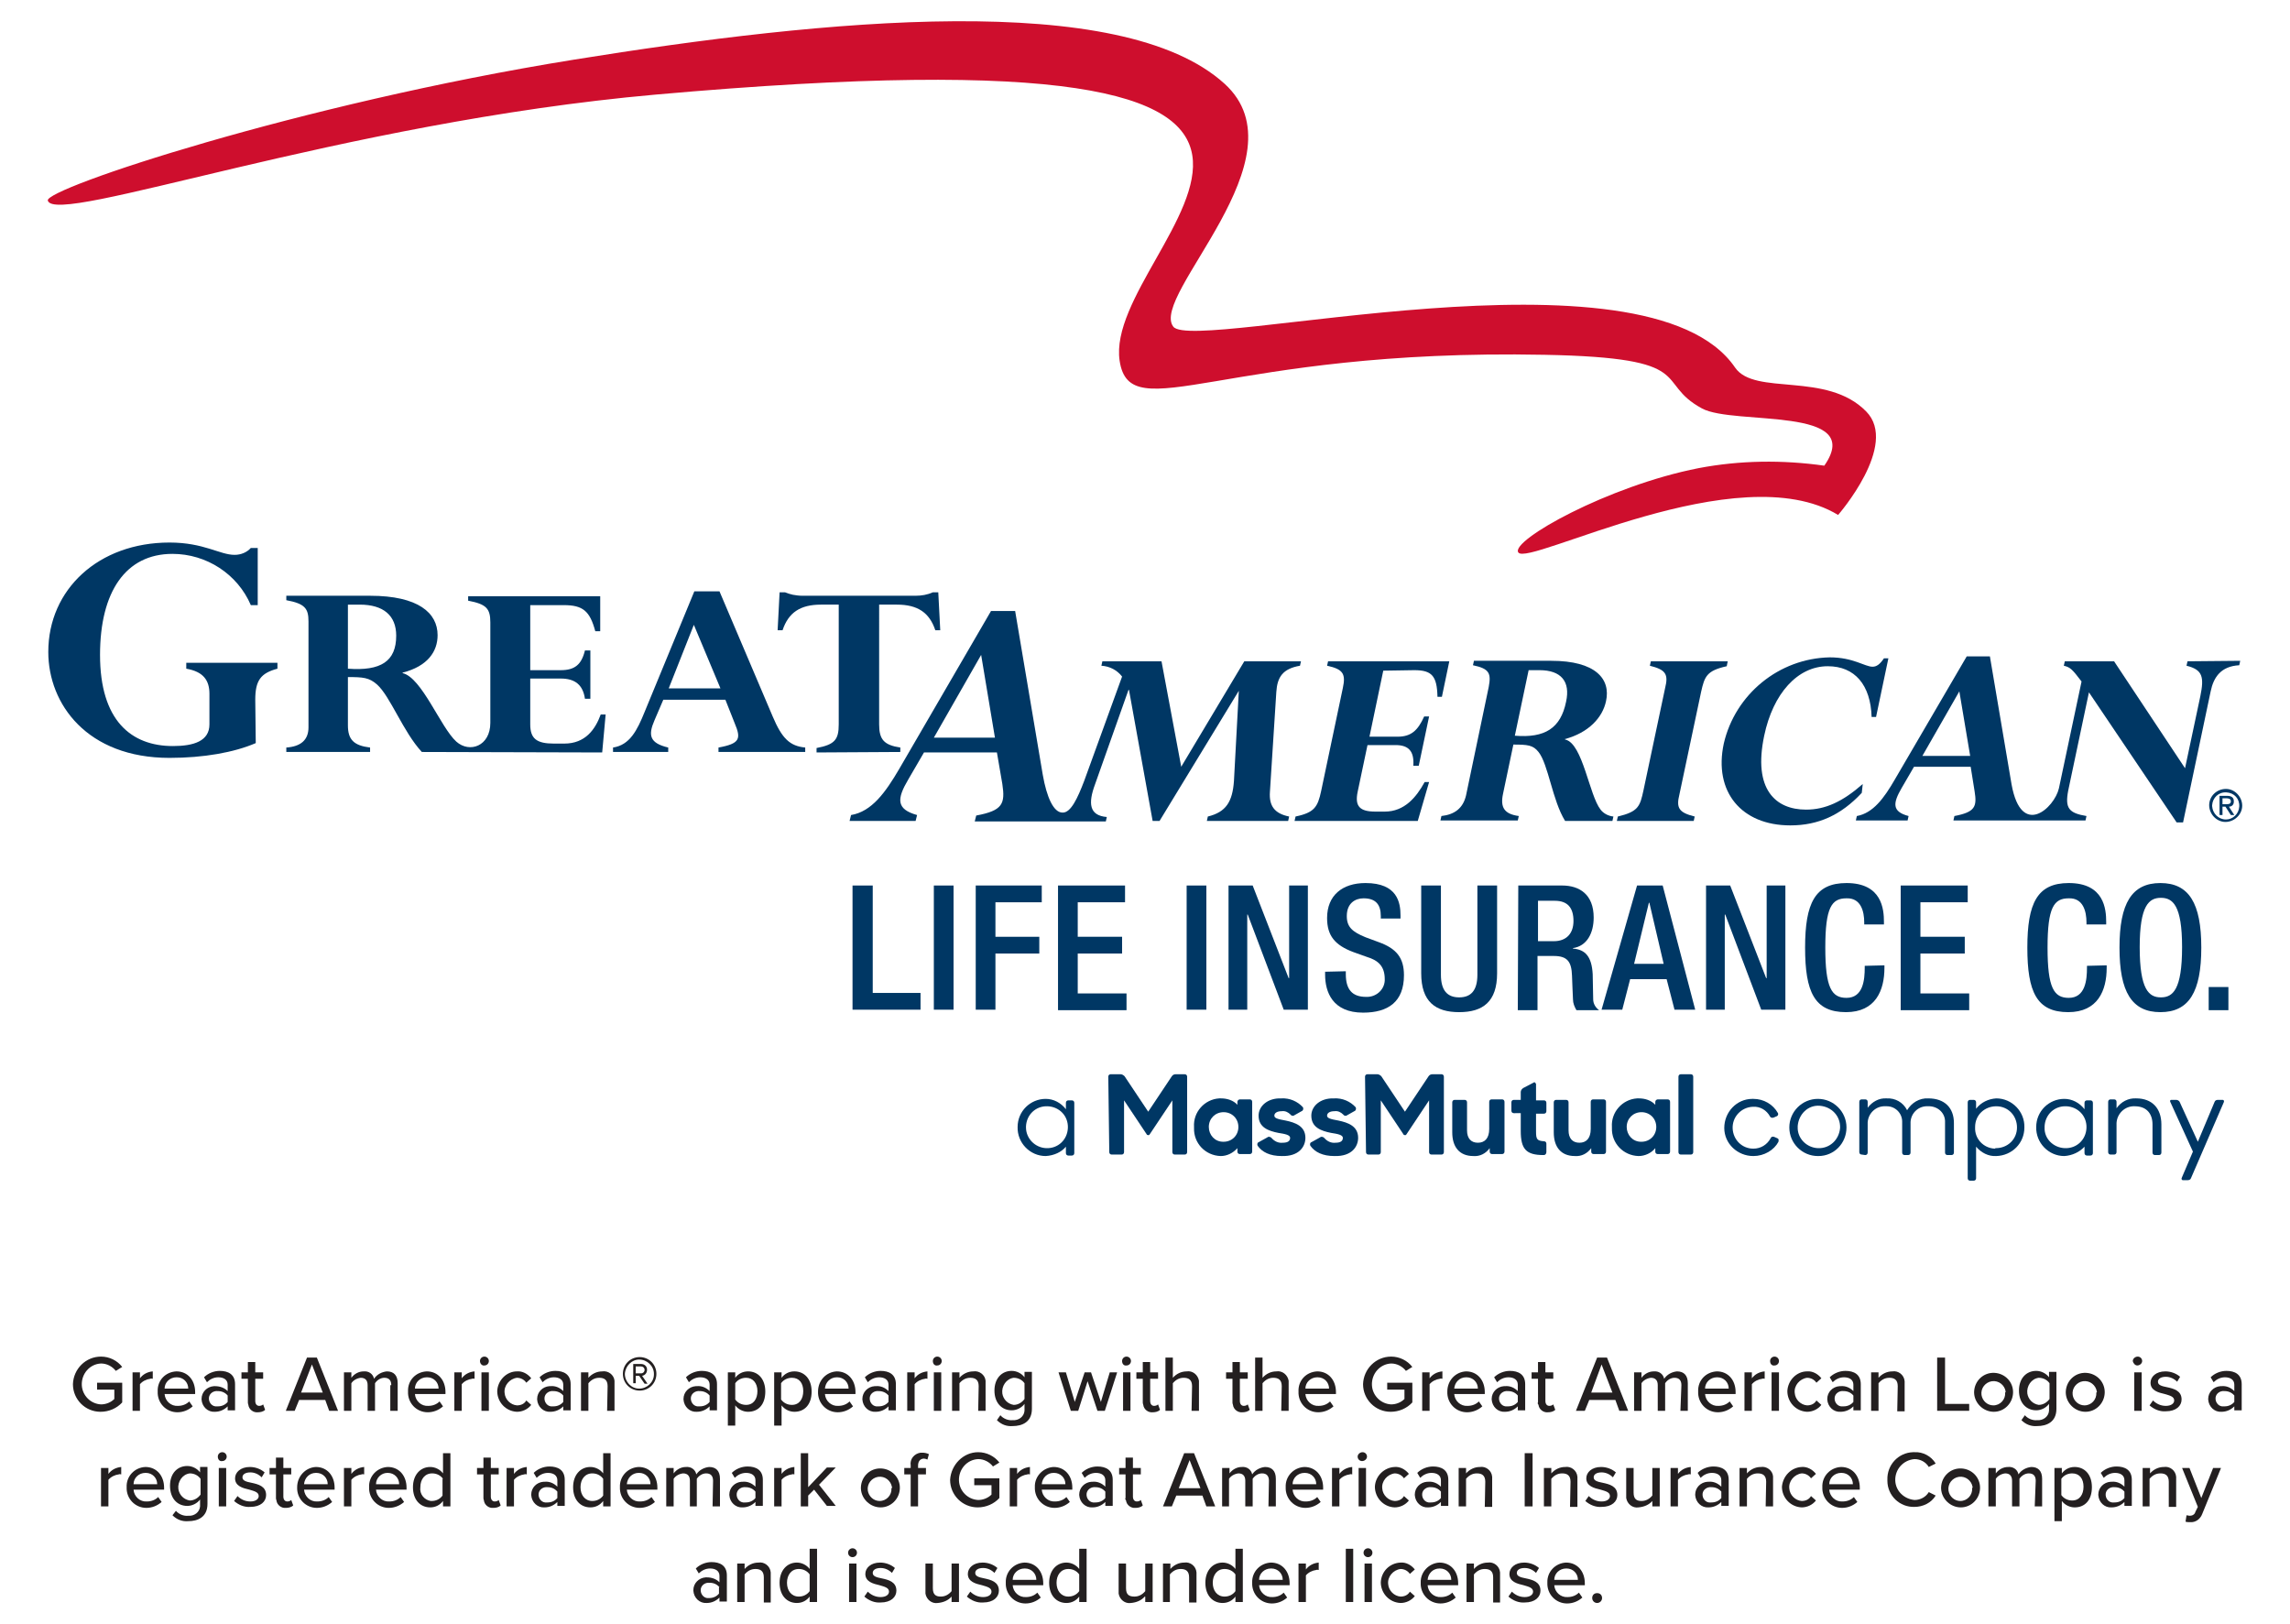 <?xml version="1.0" encoding="utf-8"?>
<!-- Generator: Adobe Illustrator 25.2.0, SVG Export Plug-In . SVG Version: 6.00 Build 0)  -->
<svg version="1.1" id="Layer_1" xmlns="http://www.w3.org/2000/svg" xmlns:xlink="http://www.w3.org/1999/xlink" x="0px" y="0px"
	 viewBox="0 0 464.7 329.6" style="enable-background:new 0 0 464.7 329.6;" xml:space="preserve">
<style type="text/css">
	.st0{fill:#003764;}
	.st1{fill:#CE0E2D;}
	.st2{fill:#231F20;}
</style>
<g>
	<path class="st0" d="M212.2,234.6c-3.2,0-5.8-2.7-5.7-5.9c0-3.2,2.6-5.7,5.7-5.7c1.6,0,3.1,0.8,4.1,2.1v-1.3c0-0.3,0.2-0.5,0.5-0.5
		h0.7c0.3,0,0.5,0.2,0.5,0.5v10.2c0,0.3-0.2,0.5-0.5,0.5h-0.7c-0.3,0-0.5-0.2-0.5-0.5v-1.3C215.4,233.8,213.9,234.5,212.2,234.6z
		 M212.3,233c2.4,0.1,4.3-1.7,4.4-4.1c0.1-2.4-1.7-4.3-4.1-4.4c-2.4-0.1-4.3,1.7-4.4,4.1c0,0.1,0,0.1,0,0.2
		C208.2,231,210,232.9,212.3,233C212.3,233,212.3,233,212.3,233L212.3,233z"/>
	<path class="st0" d="M224.9,218.5c0-0.3,0.2-0.5,0.5-0.5h2c0.3,0,0.6,0.2,0.8,0.4l4.8,7.2l4.8-7.2c0.2-0.3,0.5-0.4,0.8-0.4h1.8
		c0.3,0,0.5,0.2,0.5,0.5v15.3c0,0.3-0.2,0.5-0.5,0.5h-2c-0.3,0-0.5-0.2-0.5-0.5v-10.5l-4.6,6.9c-0.1,0.2-0.3,0.2-0.5,0.1
		c-0.1,0-0.1-0.1-0.1-0.1l-4.6-6.9v10.5c0,0.3-0.2,0.5-0.5,0.5h-2c-0.3,0-0.5-0.2-0.5-0.5L224.9,218.5z"/>
	<path class="st0" d="M247.7,234.6c-3.1-0.1-5.5-2.6-5.4-5.7c0-0.1,0-0.1,0-0.2c-0.2-3,2.1-5.6,5.1-5.8c0.1,0,0.2,0,0.4,0
		c1.2,0,2.5,0.4,3.3,1.3v-0.6c0-0.3,0.3-0.5,0.5-0.5h2c0.3,0,0.5,0.2,0.5,0.5v10.1c0,0.3-0.2,0.5-0.5,0.5h-2c-0.3,0-0.5-0.2-0.5-0.5
		v-0.7C250.2,234,249,234.6,247.7,234.6z M248.3,231.7c1.7,0,3-1.3,3-3s-1.3-3-3-3s-3,1.3-3,3c0,0,0,0,0,0c0,1.6,1.2,3,2.9,3
		C248.2,231.7,248.2,231.7,248.3,231.7L248.3,231.7z"/>
	<path class="st0" d="M264.4,224.7c0.1,0.2,0.1,0.5-0.1,0.7c0,0,0,0,0,0l-1.6,0.9c-0.2,0.2-0.6,0.2-0.8-0.1c0,0,0,0,0,0
		c-0.5-0.5-1.1-0.8-1.8-0.7c-1,0-1.5,0.4-1.5,0.9s0.6,0.7,2.3,1c1.9,0.4,4,1.1,4,3.5c0,1.8-1.3,3.8-4.8,3.7c-2.4,0-4-0.8-4.9-2.1
		c-0.1-0.2-0.1-0.6,0.2-0.7l1.8-1c0.2-0.2,0.6-0.1,0.8,0.1c0,0,0,0,0,0c0.6,0.7,1.4,1.1,2.3,1c1.1,0,1.5-0.4,1.5-1
		c0-0.6-1.1-0.8-2.4-1c-2-0.4-4-1.1-4-3.5c0-1.9,1.8-3.6,4.6-3.5C261.7,222.8,263.3,223.5,264.4,224.7z"/>
	<path class="st0" d="M275.1,224.7c0.1,0.2,0.1,0.5-0.1,0.7c0,0,0,0,0,0l-1.6,0.9c-0.2,0.2-0.6,0.2-0.8-0.1c0,0,0,0,0,0
		c-0.5-0.5-1.1-0.8-1.8-0.7c-1,0-1.5,0.4-1.5,0.9s0.6,0.7,2.3,1c1.9,0.4,4,1.1,4,3.5c0,1.8-1.3,3.8-4.8,3.7c-2.4,0-4-0.8-4.9-2.1
		c-0.1-0.2-0.1-0.6,0.2-0.7l1.8-1c0.2-0.2,0.6-0.1,0.8,0.1c0,0,0,0,0,0c0.6,0.7,1.4,1.1,2.3,1c1.1,0,1.5-0.4,1.5-1
		c0-0.6-1.1-0.8-2.4-1c-2-0.4-4-1.1-4-3.5c0-1.9,1.8-3.6,4.6-3.5C272.4,222.8,274,223.5,275.1,224.7z"/>
	<path class="st0" d="M277,218.5c0-0.3,0.2-0.5,0.5-0.5h2c0.3,0,0.6,0.2,0.8,0.4l4.8,7.2l4.8-7.2c0.2-0.3,0.5-0.4,0.8-0.4h1.8
		c0.3,0,0.5,0.2,0.5,0.5v15.3c0,0.3-0.2,0.5-0.5,0.5h-2c-0.3,0-0.5-0.2-0.5-0.5v-10.5l-4.6,6.9c-0.1,0.2-0.3,0.2-0.5,0.1
		c-0.1,0-0.1-0.1-0.1-0.1l-4.6-6.9v10.5c0,0.3-0.2,0.5-0.5,0.5h-2c-0.3,0-0.5-0.2-0.5-0.5L277,218.5z"/>
	<path class="st0" d="M304.8,223.1c0.3,0,0.5,0.2,0.5,0.5v10.1c0,0.3-0.2,0.5-0.5,0.5h-2c-0.3,0-0.5-0.2-0.5-0.5V233
		c-0.8,1.1-2,1.7-3.3,1.6c-2.9,0-4.3-1.9-4.3-4.8v-6.1c0-0.3,0.2-0.5,0.5-0.5h2c0.3,0,0.5,0.2,0.5,0.5v5.7c0,1.6,0.8,2.5,2.2,2.5
		c1.4,0,2.3-0.9,2.3-2.8v-5.5c0-0.3,0.2-0.5,0.5-0.5L304.8,223.1z"/>
	<path class="st0" d="M307.2,225.9c-0.3,0-0.5-0.2-0.5-0.5v-1.7c0-0.3,0.2-0.5,0.5-0.5h1.4v-1.6c0-0.3,0.2-0.6,0.5-0.8l2.1-1.1
		c0.1-0.1,0.3-0.1,0.4,0.1c0,0.1,0.1,0.1,0.1,0.2v3.3h1.6c0.3,0,0.5,0.2,0.5,0.5v1.7c0,0.3-0.2,0.5-0.5,0.5h-1.6v3.6
		c0,1.6,0.2,1.9,1.6,2c0.3,0,0.5,0.2,0.5,0.5c0,0,0,0,0,0v1.7c0,0.3-0.2,0.6-0.5,0.6c0,0,0,0-0.1,0c-3.5,0-4.6-1.2-4.6-4.9v-3.6
		L307.2,225.9z"/>
	<path class="st0" d="M325.4,223.1c0.3,0,0.5,0.2,0.5,0.5v10.1c0,0.3-0.2,0.5-0.5,0.5h-2c-0.3,0-0.5-0.2-0.5-0.5V233
		c-0.8,1.1-2,1.7-3.3,1.6c-2.9,0-4.3-1.9-4.3-4.8v-6.1c0-0.3,0.2-0.5,0.5-0.5h2c0.3,0,0.5,0.2,0.5,0.5v5.7c0,1.6,0.8,2.5,2.2,2.5
		c1.4,0,2.3-0.9,2.3-2.8v-5.5c0-0.3,0.2-0.5,0.5-0.5L325.4,223.1z"/>
	<path class="st0" d="M332.5,234.6c-3.1-0.1-5.5-2.6-5.4-5.7c0-0.1,0-0.1,0-0.2c-0.2-3,2.1-5.6,5.1-5.8c0.1,0,0.2,0,0.4,0
		c1.2,0,2.5,0.4,3.3,1.3v-0.6c0-0.3,0.3-0.5,0.5-0.5h2c0.3,0,0.5,0.2,0.5,0.5v10.1c0,0.3-0.2,0.5-0.5,0.5h-2c-0.3,0-0.5-0.2-0.5-0.5
		v-0.7C335.1,234,333.8,234.6,332.5,234.6z M333.1,231.7c1.7,0,3-1.3,3-3c0-1.7-1.3-3-3-3c-1.7,0-3,1.3-3,3c0,0,0,0,0,0
		c0,1.6,1.2,3,2.9,3C333.1,231.7,333.1,231.7,333.1,231.7z"/>
	<path class="st0" d="M340.6,218.5c0-0.3,0.2-0.5,0.5-0.5h2c0.3,0,0.5,0.2,0.5,0.5v15.3c0,0.3-0.2,0.5-0.5,0.5h-2
		c-0.3,0-0.5-0.2-0.5-0.5V218.5z"/>
	<path class="st0" d="M355.8,234.6c-3.2,0-5.9-2.5-5.9-5.7c0-3.2,2.5-5.9,5.7-5.9c0.1,0,0.1,0,0.2,0c2.1,0,4,1.1,5,2.9
		c0.1,0.2,0,0.5-0.2,0.6l-0.7,0.3c-0.3,0.1-0.6,0-0.7-0.2c-0.7-1.3-2-2.1-3.5-2c-2.4,0.1-4.2,2.1-4.1,4.4c0.1,2.3,1.9,4.1,4.2,4.1
		c1.5,0,2.8-0.8,3.5-2.1c0.1-0.3,0.4-0.4,0.7-0.3c0,0,0,0,0,0l0.7,0.3c0.2,0.1,0.3,0.3,0.2,0.6c0,0,0,0,0,0.1
		C360,233.4,358,234.6,355.8,234.6z"/>
	<path class="st0" d="M368.9,234.6c-3.2,0-5.8-2.6-5.8-5.8s2.6-5.8,5.8-5.8c3.2,0,5.8,2.6,5.8,5.8c0,0,0,0,0,0
		c0,3.2-2.5,5.8-5.7,5.8C369,234.6,368.9,234.6,368.9,234.6z M368.9,233c2.4,0.1,4.3-1.7,4.5-4.1c0.1-2.4-1.7-4.3-4.1-4.5
		s-4.3,1.7-4.5,4.1c0,0.1,0,0.1,0,0.2C364.7,231,366.6,232.9,368.9,233C368.9,233,368.9,233,368.9,233L368.9,233z"/>
	<path class="st0" d="M377.8,234.3c-0.3,0-0.5-0.2-0.5-0.5v-10.2c0-0.3,0.2-0.5,0.5-0.5h0.7c0.3,0,0.5,0.2,0.5,0.5v1.2
		c0.9-1.2,2.3-2,3.8-1.9c1.8-0.1,3.4,0.8,4.2,2.4c0.9-1.5,2.5-2.5,4.3-2.4c3.3,0,5.2,1.9,5.2,5v6c0,0.3-0.2,0.5-0.5,0.5h-0.8
		c-0.3,0-0.5-0.2-0.5-0.5v-6.1c0.1-1.8-1.3-3.2-3.1-3.3c-0.1,0-0.3,0-0.4,0c-1.8-0.1-3.4,1.3-3.5,3.2c0,0.1,0,0.2,0,0.3v5.9
		c0,0.3-0.2,0.5-0.5,0.5h-0.7c-0.3,0-0.5-0.2-0.5-0.5v-6.3c0-1.7-1.4-3.1-3.1-3.1c-0.1,0-0.2,0-0.3,0c-1.9-0.1-3.5,1.4-3.6,3.3
		c0,0.1,0,0.3,0,0.4v5.7c0,0.3-0.2,0.5-0.5,0.5L377.8,234.3z"/>
	<path class="st0" d="M405.1,234.6c-1.6,0.1-3.1-0.7-4.1-1.9v6.4c0,0.3-0.2,0.5-0.5,0.5h-0.7c-0.3,0-0.5-0.2-0.5-0.5v-15.4
		c0-0.3,0.2-0.5,0.5-0.5h0.7c0.3,0,0.5,0.2,0.5,0.5v1.3c1-1.3,2.5-2,4.1-2.1c3.2,0,5.8,2.7,5.7,5.9
		C410.8,232,408.3,234.5,405.1,234.6L405.1,234.6z M405,233c2.4,0,4.3-1.8,4.3-4.2c0-2.4-1.8-4.3-4.2-4.3c-2.4,0-4.3,1.8-4.3,4.2
		c0,0,0,0,0,0.1c-0.1,2.3,1.7,4.2,4,4.3C404.9,233,405,233,405,233L405,233z"/>
	<path class="st0" d="M418.9,234.6c-3.2,0-5.8-2.7-5.7-5.9c0-3.2,2.6-5.7,5.7-5.7c1.6,0,3.1,0.8,4.1,2.1v-1.3c0-0.3,0.2-0.5,0.5-0.5
		h0.7c0.3,0,0.5,0.2,0.5,0.5v10.2c0,0.3-0.2,0.5-0.5,0.5h-0.7c-0.3,0-0.5-0.2-0.5-0.5v-1.3C422,233.8,420.5,234.5,418.9,234.6z
		 M419,233c2.4,0.1,4.3-1.7,4.4-4.1s-1.7-4.3-4.1-4.4s-4.3,1.7-4.4,4.1c0,0.1,0,0.1,0,0.2C414.8,231,416.6,232.9,419,233L419,233z"
		/>
	<path class="st0" d="M428.3,234.3c-0.3,0-0.5-0.2-0.5-0.5v-10.2c0-0.3,0.2-0.5,0.5-0.5h0.7c0.3,0,0.5,0.2,0.5,0.5v1.3
		c0.9-1.3,2.4-2.1,4-2c3.2,0,5.1,2,5.1,5.3v5.7c0,0.3-0.2,0.5-0.5,0.5h-0.8c-0.3,0-0.5-0.2-0.5-0.5v-5.7c0-2.2-1.2-3.7-3.6-3.7
		c-2-0.1-3.6,1.5-3.7,3.4c0,0.1,0,0.2,0,0.3v5.6c0,0.3-0.2,0.5-0.5,0.5L428.3,234.3z"/>
	<path class="st0" d="M443,239.5c-0.2,0-0.3-0.1-0.3-0.3c0,0,0-0.1,0-0.1l2.3-5.4l-4.6-10.1c-0.1-0.2,0-0.4,0.2-0.4c0,0,0.1,0,0.1,0
		h0.9c0.3,0,0.6,0.2,0.7,0.4l3.7,8.1l3.4-8.1c0.1-0.3,0.4-0.4,0.7-0.4h0.9c0.2,0,0.3,0.1,0.3,0.3c0,0,0,0.1,0,0.1l-6.7,15.5
		c-0.1,0.3-0.4,0.4-0.7,0.4L443,239.5z"/>
	<path class="st0" d="M173.1,179.7h4v21.8h9.7v3.4h-13.8V179.7z"/>
	<path class="st0" d="M189.5,179.7h4v25.2h-4V179.7z"/>
	<path class="st0" d="M197.9,179.7h13.5v3.4H202v7h8.9v3.4H202v11.4h-4V179.7z"/>
	<path class="st0" d="M214.7,179.7h13.6v3.4h-9.6v7h9v3.4h-9v8.1h9.9v3.4h-13.9V179.7z"/>
	<path class="st0" d="M240.8,179.7h4v25.2h-4V179.7z"/>
	<path class="st0" d="M249.3,179.7h4.9l7.3,18.8h0.1v-18.8h3.8v25.2h-4.9l-7.3-19.3h-0.1v19.3h-3.8V179.7z"/>
	<path class="st0" d="M273.1,197.1v0.6c0,3.1,1.3,4.6,4.1,4.6c2,0.1,3.7-1.4,3.8-3.3c0-0.1,0-0.2,0-0.3c0-2.6-1.3-3.8-3.6-4.5
		l-2.8-1c-3.7-1.4-5.3-3.3-5.3-6.9c0-4.6,3.1-7.1,7.8-7.1c6.5,0,7.1,4,7.1,6.6v0.6h-4v-0.5c0-2.3-1-3.6-3.5-3.6
		c-1.7,0-3.4,1-3.4,3.6c0,2.2,1.1,3.2,3.8,4.3l2.7,1c3.6,1.3,5.1,3.2,5.1,6.7c0,5.4-3.2,7.6-8.3,7.6c-6.2,0-7.7-4.2-7.7-7.7v-0.6
		L273.1,197.1z"/>
	<path class="st0" d="M292.4,179.7v18.1c0,3.2,1.3,4.6,3.7,4.6c2.4,0,3.7-1.4,3.7-4.6v-18.1h4v17.8c0,5.8-2.9,7.9-7.7,7.9
		c-4.8,0-7.7-2.1-7.7-7.9v-17.8L292.4,179.7z"/>
	<path class="st0" d="M308.1,179.7h8.9c3.5,0,6.4,1.8,6.4,6.5c0,3.2-1.4,5.8-4.2,6.2v0.1c2.5,0.2,3.8,1.6,4,5.2
		c0,1.6,0.1,3.6,0.1,5.1c0,0.9,0.5,1.7,1.2,2.2h-4.6c-0.4-0.7-0.7-1.4-0.7-2.2c-0.1-1.5-0.1-2.9-0.2-4.8c-0.1-2.8-0.9-4-3.7-4h-3.3
		V205h-4L308.1,179.7z M315.3,191c2.6,0,4-1.6,4-4.1c0-2.7-1.2-4.1-3.8-4.1h-3.4v8.2L315.3,191z"/>
	<path class="st0" d="M332.2,179.7h5.2l6.6,25.2h-4.2l-1.6-6.2h-7.4l-1.6,6.2h-4.2L332.2,179.7z M337.6,195.6l-2.9-12.4h-0.1
		l-3,12.4H337.6z"/>
	<path class="st0" d="M346.2,179.7h4.9l7.3,18.8h0.1v-18.8h3.8v25.2h-4.9l-7.3-19.3H350v19.3h-3.8V179.7z"/>
	<path class="st0" d="M382.4,195.9v0.5c0,4.6-1.8,9-7.8,9c-6.4,0-8.3-4.1-8.3-13.1s2-13.1,8.4-13.1c7.2,0,7.6,5.3,7.6,7.9v0.5h-4
		v-0.4c0-2.3-0.7-5-3.6-4.9c-3,0-4.3,1.8-4.3,10s1.3,10.2,4.3,10.2c3.4,0,3.7-3.7,3.7-6.1v-0.4L382.4,195.9z"/>
	<path class="st0" d="M385.7,179.7h13.6v3.4h-9.6v7h9v3.4h-9v8.1h9.9v3.4h-13.9V179.7z"/>
	<path class="st0" d="M427.5,195.9v0.5c0,4.6-1.8,9-7.8,9c-6.4,0-8.3-4.1-8.3-13.1s2-13.1,8.4-13.1c7.2,0,7.6,5.3,7.6,7.9v0.5h-4
		v-0.4c0-2.3-0.7-5-3.6-4.9c-3,0-4.3,1.8-4.3,10s1.3,10.2,4.3,10.2c3.4,0,3.7-3.7,3.7-6.1v-0.4L427.5,195.9z"/>
	<path class="st0" d="M430.1,192.3c0-9,2.5-13.1,8.3-13.1s8.3,4.1,8.3,13.1s-2.5,13.1-8.3,13.1S430.1,201.3,430.1,192.3z
		 M442.8,192.2c0-8.5-1.9-10-4.3-10s-4.3,1.5-4.3,10c0,8.7,1.9,10.2,4.3,10.2S442.8,200.9,442.8,192.2L442.8,192.2z"/>
	<path class="st0" d="M448.2,200.3h4v4.7h-4V200.3z"/>
	<path class="st0" d="M239.7,155.6l-4-21.4h-12l-0.2,0.9c1.7,0.1,3.2,0.9,4.2,2.2l-7.7,21.2c-1.3,3.4-2.7,6.5-4.4,6.4
		c-1.8,0-3.2-3.1-4-7.7l-5.6-33.2h-4.9L182.5,156c-2.8,4.8-5.6,8.7-9.8,9.4l-0.3,1.2h13.4l0.3-1.2c-4.3-1.2-4.1-3.3-1.8-7.2l3.2-5.5
		h14.8l1.1,6.4c0.6,4,0.1,5.4-5.3,6.4l-0.3,1.2h26.6l0.2-0.9c-3.6-0.3-3.8-2.8-2.4-6.6L229,140h0.1l4.8,26.6h1.4l16.2-26.6h-0.1
		l-1,18.5c-0.3,4.2-1.6,6.3-5.3,7.2l-0.2,0.9h16.5l0.2-0.9c-3-0.6-4.1-2.2-3.9-5l1.3-20.3c0.2-3,1.3-4.7,4.8-5.3l0.2-0.9h-11.5
		L239.7,155.6L239.7,155.6z M189.5,149.7l9.6-16.8l2.8,16.8H189.5z"/>
	<path class="st0" d="M287,136c3.6,0,4.6,1.2,4.7,5.4h0.9l1.5-7.2h-24.6l-0.2,0.9c3.3,0.7,3.8,1.7,3.2,4.5l-4.4,20.9
		c-0.7,3.3-1.4,4.4-5.2,5.2l-0.2,0.9h25l2.3-7.9h-0.9c-1.7,3.1-4.1,6-8.1,6h-1.9c-3.2,0-4.2-1.1-3.6-4l2-9.5h5.7
		c2.7,0,3.8,1.3,3.6,4.2h1.1l2.1-10H289c-1.3,2.9-2.7,4.1-5.4,4.1h-5.7l2.8-13.4L287,136z"/>
	<path class="st0" d="M324.8,164.3c-2.3-2.9-3.6-13.3-7.1-14.2l-0.2-0.1c4.9-1.3,7.7-4.4,8.4-7.7c1-4.5-2.1-8.2-11.1-8.2h-15.7
		l-0.2,0.9c3.4,0.7,3.7,1.7,3.2,4.4l-4.6,22c-0.6,2.6-2.3,3.9-5,4.2l-0.2,0.9h15.7l0.2-0.9c-2.9-0.4-3.8-1.7-3.2-4.5l2.1-10
		c2.9,0,4,0.1,5.1,1.5c2,2.5,2.8,9.8,5.4,14h9.6l0.2-0.9C326.4,165.6,325.4,165.1,324.8,164.3L324.8,164.3z M307.4,149.3l2.8-13.3
		h2.2c4.4,0,6.3,2.3,5.4,6.4C316.7,147.8,313.5,149.8,307.4,149.3L307.4,149.3z"/>
	<path class="st0" d="M350.6,134.2h-15.6l-0.2,0.9c3.2,0.8,3.8,1.7,3.1,4.5l-4.4,20.8c-0.7,3.2-1,4.3-5.2,5.3l-0.2,0.9h15.6l0.2-0.9
		c-3.2-0.8-3.8-1.7-3.1-4.5l4.4-20.8c0.7-3.1,1.1-4.3,5.2-5.2L350.6,134.2L350.6,134.2z"/>
	<path class="st0" d="M378,159.1c-4.1,3.6-7.6,5.2-11.5,5.2c-6.2,0-10.8-4.1-8.5-15c1.8-8.6,6.8-14.1,12.9-14.1
		c5.5,0,8.7,3.8,8.9,10.3h0.9l2.5-11.9h-0.9c-0.8,1.2-1.5,1.7-2.3,1.7c-1.6,0-3.9-1.9-8.7-1.9c-10.3,0.2-19.2,7.5-21.5,17.5
		c-2.1,9.8,3.6,16.6,13.5,16.6c5.7,0,10.3-2.1,14.5-6.6L378,159.1L378,159.1z"/>
	<path class="st0" d="M443.9,134.2l-0.2,0.9c3.3,0.8,3.6,2.3,2.8,6.2l-3.1,14.6L429,134.2h-10l-0.2,0.9c1.3,0.3,1.7,0.7,3.6,3.2
		l-4.6,21.7c-0.9,3.9-7.6,10.2-9.6-0.8l-4.4-26h-4.7l-14.6,25c-2.2,3.8-4.4,6.8-7.7,7.4l-0.2,0.9h10.5l0.2-0.9
		c-3.4-0.9-3.2-2.6-1.4-5.7l2.5-4.3h11.5l0.8,5c0.5,3.1,0.1,4.2-4.1,5l-0.2,0.9h26.8l0.2-0.9c-3.6-0.6-4.4-1.6-3.7-5.2l4.2-19.9
		l17.8,26.4h1.3l5.6-26.6c0.6-2.9,2.1-5.1,5.8-5.3l0.2-0.9L443.9,134.2z M390.1,153.4l7.5-13.1l2.2,13.1H390.1z"/>
	<path class="st0" d="M51.9,150.8c-4.4,1.9-10.6,3-17.5,3c-16.7,0-24.6-10.9-24.6-21.5c0-12.7,10.2-22.2,24.6-22.2
		c7,0,10.2,2.5,13.2,2.5c1.3,0,2.5-0.5,3.3-1.4h1.4v11.6h-1.4c-2.7-6.3-9-10.4-15.9-10.4c-9.5,0-14.7,7.7-14.7,20.5
		c0,13.3,6.3,18.5,14.8,18.5c4.2,0,7.4-1,7.4-4.4v-6.2c0-2.7-1.2-4.5-4.7-5.1v-1.2h18.5v1.2c-3.4,0.9-4.5,2.4-4.5,6.3L51.9,150.8
		L51.9,150.8z"/>
	<path class="st0" d="M147.2,142h-12.6l-1.8,4.2c-1.3,3-1,4.6,2.8,5.5v0.9h-11.2v-0.9c3.4-0.5,4.9-3.5,6.4-7.2l10.1-24.5h5.1
		l10.8,25.4c1.9,4.5,3.5,6,6.6,6.3v0.9h-17.6v-0.9c4.4-0.8,4.6-1.8,3.3-4.9L147.2,142z M140.8,126.8l-5.1,12.9h10.5L140.8,126.8z"/>
	<path class="st0" d="M165.7,152.7v-0.9c3.7-0.7,4.5-1.7,4.5-4.8v-24.3h-3.6c-4.2,0-6.6,1.6-7.8,5.2h-1l0.4-7.7h1.1
		c0.5,0.2,1.1,0.4,1.6,0.5c0.6,0.1,1.2,0.2,1.9,0.2h23c1.2,0,2.4-0.2,3.5-0.7h1.1l0.4,7.7h-1c-1.2-3.6-3.6-5.2-7.8-5.2h-3.6V147
		c0,3.1,1,4.2,4.3,4.7v0.9L165.7,152.7z"/>
	<path class="st0" d="M122.2,152.7l0.7-7.7h-1c-1.1,3-3.1,5.9-7.4,5.9h-2.1c-3.5,0-4.8-1-4.8-3.9v-9.3h6.2c2.9,0,4.5,1.3,4.9,4.1
		h1.1v-9.8h-1.1c-0.7,2.9-2.1,4-4.9,4h-6.2v-13.2h6.8c3.9,0,5.3,1.2,6.4,5.3h1v-7.1H95v0.9c3.7,0.7,4.5,1.6,4.5,4.4v20.4
		c0,4.7-4.2,6.2-6.9,3.8c-3.2-2.9-7-13-10.9-13.9v-0.1c5.1-1.3,7.1-4.3,7.1-7.6c0-4.5-3.9-8-13.7-8h-17v0.9c3.8,0.7,4.5,1.7,4.5,4.3
		v21.5c0,2.6-1.6,3.9-4.5,4.1v0.9h17v-0.9c-3.3-0.4-4.5-1.6-4.5-4.5v-9.8c3.1,0,4.3,0.1,5.9,1.5c2.7,2.4,5.3,9.6,9.1,13.7
		L122.2,152.7z M70.6,135.7v-13H73c4.8,0,7.4,2.2,7.4,6.3C80.4,134.2,77.3,136.2,70.6,135.7z"/>
	<path class="st0" d="M448.9,163.4c0.1-1.5,1.3-2.7,2.9-2.6s2.7,1.3,2.6,2.9c-0.1,1.5-1.3,2.6-2.7,2.6c-1.5,0-2.7-1.2-2.8-2.7
		C448.9,163.5,448.9,163.5,448.9,163.4z M448.3,163.4c0,1.8,1.5,3.4,3.3,3.4c1.8,0,3.4-1.5,3.4-3.3c0-1.8-1.5-3.4-3.3-3.4
		c0,0,0,0,0,0C449.8,160.1,448.3,161.6,448.3,163.4C448.3,163.4,448.3,163.4,448.3,163.4z M450.4,165.4h0.6v-1.7h0.6l1.1,1.7h0.7
		l-1.1-1.7c0.6,0,1-0.4,1-1c0,0,0-0.1,0-0.1c0-0.7-0.4-1.1-1.4-1.1h-1.5L450.4,165.4L450.4,165.4z M451,162h0.8
		c0.4,0,0.9,0.1,0.9,0.6c0,0.6-0.5,0.6-1,0.6H451L451,162L451,162z"/>
	<path class="st1" d="M308.1,112.1c1.9,3,44.6-19.9,64.9-7.6c0,0,12.4-14.2,5.7-21c-8-8.2-22.6-3.1-26.6-8.9
		c-17.9-26.3-109.8-2.9-114-8.3C233.2,60,265,32,248.5,17c-21-19.1-81.1-13.1-132-4.9C60.6,21.1,9,38.3,9.7,40.7
		C11.2,46,68.9,24.9,133,19.2c168.5-15,90.6,29.7,94.2,54c2.1,14,21.2-2.5,86.2-1.2c31.7,0.6,22,5.5,32,10.9
		c6.5,3.5,33.3-0.6,24.8,11.6c-8.5-1.2-17.1-1.1-25.5,0.5C326.3,98.6,306.5,109.7,308.1,112.1L308.1,112.1z"/>
	<path class="st2" d="M20.5,275.3c1.7,0,3.3,0.8,4.3,2.1l-1.3,0.8c-0.7-0.9-1.8-1.5-3-1.5c-2.3,0.1-4,2.1-3.9,4.4
		c0.1,2.1,1.8,3.8,3.9,3.9c1,0,2-0.4,2.7-1.1V282h-3.5v-1.4h5.1v4c-1.1,1.2-2.7,1.9-4.4,1.9c-3.1,0-5.6-2.5-5.6-5.6
		C14.9,277.8,17.4,275.3,20.5,275.3z"/>
	<path class="st2" d="M26.9,278.5h1.5v1.2c0.6-0.8,1.5-1.3,2.6-1.4v1.5c-0.2,0-0.3-0.1-0.5,0c-0.8,0.1-1.6,0.5-2.1,1.1v5.4h-1.5
		V278.5z"/>
	<path class="st2" d="M35.8,278.3c2.3,0,3.8,1.8,3.8,4.2v0.4h-6.2c0.1,1.4,1.3,2.5,2.7,2.4c0.9,0,1.7-0.3,2.3-0.9l0.7,1
		c-0.9,0.8-2,1.2-3.1,1.2c-2.3,0-4.1-1.9-4-4.2C31.9,280.1,33.6,278.4,35.8,278.3L35.8,278.3z M33.4,281.8h4.8c0-1.3-1-2.3-2.3-2.3
		c0,0-0.1,0-0.1,0C34.5,279.5,33.4,280.5,33.4,281.8z"/>
	<path class="st2" d="M46.2,285.4c-0.7,0.7-1.6,1.1-2.6,1.1c-1.4,0.1-2.6-1-2.7-2.5c0,0,0-0.1,0-0.1c0-1.4,1.1-2.5,2.5-2.6
		c0.1,0,0.2,0,0.2,0c1,0,1.9,0.3,2.6,1v-1.3c0-1-0.8-1.5-1.9-1.5c-0.9,0-1.7,0.4-2.3,1l-0.6-1c0.8-0.8,2-1.3,3.2-1.3
		c1.7,0,3.1,0.7,3.1,2.7v5.3h-1.5V285.4z M46.2,283.2c-0.5-0.6-1.2-0.9-2-0.9c-0.9-0.1-1.7,0.5-1.8,1.3c-0.1,0.9,0.5,1.7,1.3,1.8
		c0.2,0,0.3,0,0.5,0c0.8,0,1.5-0.3,2-0.9V283.2z"/>
	<path class="st2" d="M50.3,284.6v-4.8H49v-1.3h1.3v-2.1h1.5v2.1h1.6v1.3h-1.6v4.5c0,0.6,0.3,1,0.8,1c0.3,0,0.6-0.1,0.8-0.3l0.4,1.1
		c-0.4,0.4-1,0.5-1.5,0.5c-0.9,0.1-1.8-0.6-1.9-1.5C50.3,284.8,50.3,284.7,50.3,284.6z"/>
	<path class="st2" d="M66,284.1h-5.3l-0.9,2.2H58l4.3-10.8h2l4.3,10.8h-1.8L66,284.1z M61.1,282.6h4.4l-2.2-5.7L61.1,282.6z"/>
	<path class="st2" d="M79.4,281.1c0-0.9-0.4-1.5-1.4-1.5c-0.8,0-1.5,0.5-1.9,1.1v5.6h-1.5v-5.2c0-0.9-0.4-1.5-1.4-1.5
		c-0.8,0.1-1.5,0.5-1.9,1.1v5.6h-1.5v-7.8h1.5v1.1c0.6-0.8,1.5-1.3,2.5-1.3c1-0.1,1.9,0.5,2.1,1.5c0.6-0.9,1.6-1.4,2.6-1.5
		c1.4,0,2.2,0.8,2.2,2.4v5.6h-1.5V281.1z"/>
	<path class="st2" d="M86.6,278.3c2.3,0,3.8,1.8,3.8,4.2v0.4h-6.2c0.1,1.4,1.3,2.5,2.7,2.4c0.9,0,1.7-0.3,2.3-0.9l0.7,1
		c-0.9,0.8-2,1.2-3.1,1.2c-2.3,0-4.1-1.9-4-4.2C82.7,280.1,84.4,278.4,86.6,278.3L86.6,278.3z M84.2,281.8H89c0-1.3-1-2.3-2.3-2.3
		c0,0-0.1,0-0.1,0C85.3,279.5,84.2,280.5,84.2,281.8z"/>
	<path class="st2" d="M92.2,278.5h1.5v1.2c0.6-0.8,1.5-1.3,2.6-1.4v1.5c-0.2,0-0.3-0.1-0.5,0c-0.8,0.1-1.6,0.5-2.1,1.1v5.4h-1.5
		L92.2,278.5z"/>
	<path class="st2" d="M97.4,276.2c0-0.5,0.4-0.9,0.9-0.9c0.5,0,0.9,0.4,0.9,0.9c0,0.5-0.4,0.9-0.9,0.9c0,0,0,0,0,0
		C97.9,277.2,97.4,276.8,97.4,276.2z M97.7,278.5h1.5v7.8h-1.5V278.5z"/>
	<path class="st2" d="M104.9,278.3c1.1-0.1,2.2,0.5,2.9,1.4l-1,0.9c-0.4-0.6-1.1-1-1.9-1c-1.5,0.2-2.7,1.6-2.5,3.1
		c0.1,1.3,1.2,2.4,2.5,2.5c0.8,0,1.5-0.3,1.9-1l1,0.9c-0.7,0.9-1.8,1.4-2.9,1.4c-2.3-0.1-4-2-4-4.2
		C101,280.1,102.8,278.3,104.9,278.3L104.9,278.3z"/>
	<path class="st2" d="M114.3,285.4c-0.7,0.7-1.6,1.1-2.6,1.1c-1.4,0.1-2.6-1-2.7-2.5c0,0,0-0.1,0-0.1c0-1.4,1.1-2.5,2.5-2.6
		c0.1,0,0.2,0,0.2,0c1-0.1,1.9,0.3,2.6,1v-1.3c0-1-0.8-1.5-1.9-1.5c-0.9,0-1.7,0.4-2.3,1l-0.6-1c0.8-0.8,2-1.3,3.2-1.3
		c1.7,0,3.1,0.7,3.1,2.7v5.3h-1.5L114.3,285.4z M114.3,283.2c-0.5-0.6-1.2-0.9-2-0.9c-0.9-0.1-1.7,0.5-1.8,1.3
		c-0.1,0.9,0.5,1.7,1.3,1.8c0.2,0,0.3,0,0.5,0c0.8,0,1.5-0.3,2-0.9V283.2z"/>
	<path class="st2" d="M123.3,281.3c0-1.3-0.7-1.7-1.7-1.7c-0.9,0-1.6,0.4-2.2,1.1v5.6h-1.5v-7.8h1.5v1.1c0.7-0.8,1.7-1.3,2.8-1.3
		c1.2-0.2,2.4,0.7,2.5,1.9c0,0.2,0,0.4,0,0.6v5.5h-1.5L123.3,281.3z"/>
	<path class="st2" d="M126.4,278.8c0-1.9,1.5-3.4,3.4-3.4c1.9,0,3.4,1.5,3.4,3.4c0,1.9-1.5,3.4-3.4,3.4c0,0,0,0,0,0
		C127.9,282.2,126.4,280.7,126.4,278.8C126.4,278.8,126.4,278.8,126.4,278.8z M126.8,278.8c0,1.6,1.3,3,2.9,3c1.6,0,3-1.3,3-2.9
		c0,0,0-0.1,0-0.1c0-1.6-1.4-2.9-3-2.9C128.2,275.9,126.9,277.2,126.8,278.8z M129.7,279.2H129v1.5h-0.5v-3.9h1.6
		c0.7,0,1.2,0.5,1.2,1.1c0,0,0,0,0,0.1c0,0.6-0.4,1.1-1,1.2l1.1,1.6h-0.6L129.7,279.2z M129,277.3v1.4h1.1c0.4,0,0.7-0.3,0.7-0.7
		c0,0,0,0,0,0c0-0.4-0.3-0.7-0.7-0.7c0,0,0,0,0,0H129z"/>
	<path class="st2" d="M144,285.4c-0.7,0.7-1.6,1.1-2.6,1.1c-1.4,0.1-2.6-1-2.7-2.5c0,0,0-0.1,0-0.1c0-1.4,1.1-2.5,2.5-2.6
		c0.1,0,0.2,0,0.2,0c1-0.1,1.9,0.3,2.6,1v-1.3c0-1-0.8-1.5-1.9-1.5c-0.9,0-1.7,0.4-2.3,1l-0.6-1c0.8-0.8,2-1.3,3.2-1.3
		c1.7,0,3.1,0.7,3.1,2.7v5.3H144V285.4z M144,283.2c-0.5-0.6-1.2-0.9-2-0.9c-0.9-0.1-1.7,0.5-1.8,1.3c-0.1,0.9,0.5,1.7,1.3,1.8
		c0.2,0,0.3,0,0.5,0c0.8,0,1.5-0.3,2-0.9V283.2z"/>
	<path class="st2" d="M147.7,289.3v-10.8h1.5v1.1c0.6-0.8,1.5-1.3,2.6-1.3c2,0,3.5,1.5,3.5,4.1s-1.4,4.1-3.5,4.1c-1,0-2-0.5-2.6-1.3
		v4.1L147.7,289.3z M151.4,279.6c-0.9,0-1.7,0.4-2.2,1.1v3.3c0.5,0.7,1.3,1.1,2.2,1.1c1.5,0,2.3-1.2,2.3-2.8
		C153.7,280.7,152.8,279.6,151.4,279.6L151.4,279.6z"/>
	<path class="st2" d="M157.1,289.3v-10.8h1.5v1.1c0.6-0.8,1.5-1.3,2.6-1.3c2,0,3.5,1.5,3.5,4.1s-1.4,4.1-3.5,4.1c-1,0-2-0.5-2.6-1.3
		v4.1L157.1,289.3z M160.7,279.6c-0.9,0-1.7,0.4-2.2,1.1v3.3c0.5,0.7,1.3,1.1,2.2,1.1c1.5,0,2.3-1.2,2.3-2.8
		C163,280.7,162.2,279.6,160.7,279.6L160.7,279.6z"/>
	<path class="st2" d="M169.8,278.3c2.3,0,3.8,1.8,3.8,4.2v0.4h-6.2c0.1,1.4,1.3,2.5,2.7,2.4c0.9,0,1.7-0.3,2.3-0.9l0.7,1
		c-0.9,0.8-2,1.2-3.1,1.2c-2.3,0-4.1-1.9-4-4.2C166,280.1,167.7,278.4,169.8,278.3L169.8,278.3z M167.4,281.8h4.8
		c0-1.3-1-2.3-2.3-2.3c0,0-0.1,0-0.1,0C168.5,279.5,167.5,280.5,167.4,281.8L167.4,281.8z"/>
	<path class="st2" d="M180.3,285.4c-0.7,0.7-1.6,1.1-2.6,1.1c-1.4,0.1-2.6-1-2.7-2.5c0,0,0-0.1,0-0.1c0-1.4,1.1-2.5,2.5-2.6
		c0.1,0,0.2,0,0.2,0c1-0.1,1.9,0.3,2.6,1v-1.3c0-1-0.8-1.5-1.9-1.5c-0.9,0-1.7,0.4-2.3,1l-0.6-1c0.8-0.8,2-1.3,3.2-1.3
		c1.7,0,3.1,0.7,3.1,2.7v5.3h-1.5V285.4z M180.3,283.2c-0.5-0.6-1.2-0.9-2-0.9c-0.9-0.1-1.7,0.5-1.8,1.3c-0.1,0.9,0.5,1.7,1.3,1.8
		c0.2,0,0.3,0,0.5,0c0.8,0,1.5-0.3,2-0.9V283.2z"/>
	<path class="st2" d="M184.1,278.5h1.5v1.2c0.6-0.8,1.5-1.3,2.6-1.4v1.5c-0.2,0-0.3-0.1-0.5,0c-0.8,0.1-1.6,0.5-2.1,1.1v5.4h-1.5
		L184.1,278.5z"/>
	<path class="st2" d="M189.3,276.2c0-0.5,0.4-0.9,0.9-0.9c0.5,0,0.9,0.4,0.9,0.9c0,0.5-0.4,0.9-0.9,0.9c0,0,0,0,0,0
		C189.7,277.2,189.3,276.8,189.3,276.2z M189.5,278.5h1.5v7.8h-1.5V278.5z"/>
	<path class="st2" d="M198.6,281.3c0-1.3-0.7-1.7-1.7-1.7c-0.9,0-1.6,0.4-2.2,1.1v5.6h-1.5v-7.8h1.5v1.1c0.7-0.8,1.7-1.3,2.8-1.3
		c1.2-0.2,2.4,0.7,2.5,1.9c0,0.2,0,0.4,0,0.6v5.5h-1.5L198.6,281.3z"/>
	<path class="st2" d="M203,287.2c0.6,0.7,1.6,1.1,2.5,1c1.2,0.1,2.3-0.7,2.4-1.9c0-0.1,0-0.2,0-0.4v-1c-0.6,0.8-1.6,1.3-2.6,1.3
		c-2,0-3.5-1.5-3.5-4c0-2.5,1.5-4,3.5-4c1,0,2,0.5,2.6,1.3v-1.1h1.5v7.5c0,2.7-2,3.5-3.9,3.5c-1.2,0.1-2.3-0.3-3.2-1.2L203,287.2z
		 M207.9,280.7c-0.5-0.7-1.3-1.1-2.2-1.1c-1.5,0.2-2.5,1.7-2.3,3.2c0.2,1.2,1.1,2.1,2.3,2.3c0.9,0,1.7-0.5,2.2-1.2V280.7z"/>
	<path class="st2" d="M220.7,280.3l-1.9,6h-1.5l-2.5-7.8h1.5l1.8,6l2-6h1.3l2,6l1.8-6h1.5l-2.5,7.8h-1.5L220.7,280.3z"/>
	<path class="st2" d="M227.7,276.2c0-0.5,0.4-0.9,0.9-0.9c0.5,0,0.9,0.4,0.9,0.9c0,0.5-0.4,0.9-0.9,0.9c0,0,0,0,0,0
		C228.1,277.2,227.7,276.8,227.7,276.2z M227.9,278.5h1.5v7.8h-1.5V278.5z"/>
	<path class="st2" d="M231.9,284.6v-4.8h-1.3v-1.3h1.3v-2.1h1.5v2.1h1.6v1.3h-1.6v4.5c0,0.6,0.3,1,0.8,1c0.3,0,0.6-0.1,0.8-0.3
		l0.4,1.1c-0.4,0.4-1,0.5-1.5,0.5c-0.9,0.1-1.8-0.6-1.9-1.5C231.9,284.8,231.9,284.7,231.9,284.6z"/>
	<path class="st2" d="M241.9,281.3c0-1.3-0.7-1.7-1.7-1.7c-0.9,0-1.6,0.4-2.2,1.1v5.6h-1.5v-10.8h1.5v4.1c0.7-0.8,1.7-1.3,2.8-1.3
		c1.2-0.2,2.3,0.7,2.5,1.9c0,0.2,0,0.4,0,0.6v5.5h-1.5L241.9,281.3z"/>
	<path class="st2" d="M250.1,284.6v-4.8h-1.3v-1.3h1.3v-2.1h1.5v2.1h1.6v1.3h-1.6v4.5c0,0.6,0.3,1,0.8,1c0.3,0,0.6-0.1,0.8-0.3
		l0.4,1.1c-0.4,0.4-1,0.5-1.5,0.5c-0.9,0.1-1.8-0.6-1.9-1.5C250.1,284.8,250.1,284.7,250.1,284.6z"/>
	<path class="st2" d="M260.1,281.3c0-1.3-0.7-1.7-1.7-1.7c-0.9,0-1.6,0.4-2.2,1.1v5.6h-1.5v-10.8h1.5v4.1c0.7-0.8,1.7-1.3,2.8-1.3
		c1.2-0.2,2.3,0.7,2.5,1.9c0,0.2,0,0.4,0,0.6v5.5h-1.5L260.1,281.3z"/>
	<path class="st2" d="M267.3,278.3c2.3,0,3.8,1.8,3.8,4.2v0.4h-6.2c0.1,1.4,1.3,2.5,2.7,2.4c0.9,0,1.7-0.3,2.3-0.9l0.7,1
		c-0.9,0.8-2,1.2-3.1,1.2c-2.3,0-4.1-1.9-4-4.2C263.4,280.1,265.1,278.4,267.3,278.3L267.3,278.3z M264.9,281.8h4.8
		c0-1.3-1-2.3-2.3-2.3c0,0-0.1,0-0.1,0C266,279.5,264.9,280.5,264.9,281.8z"/>
	<path class="st2" d="M282.3,275.3c1.7,0,3.3,0.8,4.3,2.1l-1.3,0.8c-0.7-0.9-1.8-1.5-3-1.5c-2.3,0.1-4,2.1-3.9,4.4
		c0.1,2.1,1.8,3.8,3.9,3.9c1,0,2-0.4,2.7-1.1V282h-3.5v-1.4h5.1v4c-1.1,1.2-2.7,1.9-4.4,1.9c-3.1,0-5.6-2.5-5.6-5.6
		C276.7,277.8,279.2,275.3,282.3,275.3z"/>
	<path class="st2" d="M288.6,278.5h1.5v1.2c0.6-0.8,1.5-1.3,2.6-1.4v1.5c-0.2,0-0.3-0.1-0.5,0c-0.8,0.1-1.6,0.5-2.1,1.1v5.4h-1.5
		V278.5z"/>
	<path class="st2" d="M297.5,278.3c2.3,0,3.8,1.8,3.8,4.2v0.4h-6.2c0.1,1.4,1.3,2.5,2.7,2.4c0.9,0,1.7-0.3,2.3-0.9l0.7,1
		c-0.9,0.8-2,1.2-3.1,1.2c-2.3,0-4.1-1.9-4-4.2C293.7,280.1,295.4,278.4,297.5,278.3L297.5,278.3z M295.1,281.8h4.8
		c0-1.3-1-2.3-2.3-2.3c0,0-0.1,0-0.1,0C296.2,279.5,295.2,280.5,295.1,281.8z"/>
	<path class="st2" d="M308,285.4c-0.7,0.7-1.6,1.1-2.6,1.1c-1.4,0.1-2.6-1-2.7-2.5c0,0,0-0.1,0-0.1c0-1.4,1.1-2.5,2.5-2.6
		c0.1,0,0.2,0,0.2,0c1-0.1,1.9,0.3,2.6,1v-1.3c0-1-0.8-1.5-1.9-1.5c-0.9,0-1.7,0.4-2.3,1l-0.6-1c0.8-0.8,2-1.3,3.2-1.3
		c1.7,0,3.1,0.7,3.1,2.7v5.3H308V285.4z M308,283.2c-0.5-0.6-1.2-0.9-2-0.9c-0.9-0.1-1.7,0.5-1.8,1.3c-0.1,0.9,0.5,1.7,1.3,1.8
		c0.2,0,0.3,0,0.5,0c0.8,0,1.5-0.3,2-0.9V283.2z"/>
	<path class="st2" d="M312.1,284.6v-4.8h-1.3v-1.3h1.3v-2.1h1.5v2.1h1.6v1.3h-1.6v4.5c0,0.6,0.3,1,0.8,1c0.3,0,0.6-0.1,0.8-0.3
		l0.4,1.1c-0.4,0.4-1,0.5-1.5,0.5c-0.9,0.1-1.8-0.6-1.9-1.5C312,284.8,312,284.7,312.1,284.6z"/>
	<path class="st2" d="M327.8,284.1h-5.3l-0.9,2.2h-1.8l4.3-10.8h2l4.3,10.8h-1.8L327.8,284.1z M322.9,282.6h4.3l-2.2-5.7
		L322.9,282.6z"/>
	<path class="st2" d="M341.2,281.1c0-0.9-0.4-1.5-1.4-1.5c-0.8,0-1.5,0.5-1.9,1.1v5.6h-1.5v-5.2c0-0.9-0.4-1.5-1.4-1.5
		c-0.8,0.1-1.5,0.5-1.9,1.1v5.6h-1.5v-7.8h1.5v1.1c0.6-0.8,1.5-1.3,2.5-1.3c1-0.1,1.9,0.5,2.1,1.5c0.6-0.9,1.6-1.4,2.6-1.5
		c1.4,0,2.2,0.8,2.2,2.4v5.6h-1.5L341.2,281.1z"/>
	<path class="st2" d="M348.4,278.3c2.3,0,3.8,1.8,3.8,4.2v0.4H346c0.1,1.4,1.3,2.5,2.7,2.4c0.9,0,1.7-0.3,2.3-0.9l0.7,1
		c-0.9,0.8-2,1.2-3.1,1.2c-2.3,0-4.1-1.9-4-4.2C344.5,280.1,346.2,278.4,348.4,278.3L348.4,278.3z M346,281.8h4.8
		c0-1.3-1-2.3-2.3-2.3c0,0-0.1,0-0.1,0C347.1,279.5,346,280.5,346,281.8z"/>
	<path class="st2" d="M354,278.5h1.5v1.2c0.6-0.8,1.5-1.3,2.6-1.4v1.5c-0.2,0-0.3-0.1-0.5,0c-0.8,0.1-1.6,0.5-2.1,1.1v5.4H354V278.5
		z"/>
	<path class="st2" d="M359.2,276.2c0-0.5,0.4-0.9,0.9-0.9c0.5,0,0.9,0.4,0.9,0.9c0,0.5-0.4,0.9-0.9,0.9c0,0,0,0,0,0
		C359.6,277.2,359.2,276.8,359.2,276.2z M359.5,278.5h1.5v7.8h-1.5V278.5z"/>
	<path class="st2" d="M366.7,278.3c1.1-0.1,2.2,0.5,2.9,1.4l-1,0.9c-0.4-0.6-1.1-1-1.9-1c-1.5,0.2-2.7,1.6-2.5,3.1
		c0.1,1.3,1.2,2.4,2.5,2.5c0.8,0,1.5-0.3,1.9-1l1,0.9c-0.7,0.9-1.8,1.4-2.9,1.4c-2.3-0.1-4-2-4-4.2
		C362.8,280.1,364.6,278.3,366.7,278.3L366.7,278.3z"/>
	<path class="st2" d="M376.1,285.4c-0.7,0.7-1.6,1.1-2.6,1.1c-1.4,0.1-2.6-1-2.7-2.5c0,0,0-0.1,0-0.1c0-1.4,1.1-2.5,2.5-2.6
		c0.1,0,0.2,0,0.2,0c1-0.1,1.9,0.3,2.6,1v-1.3c0-1-0.8-1.5-1.9-1.5c-0.9,0-1.7,0.4-2.3,1l-0.6-1c0.8-0.8,2-1.3,3.2-1.3
		c1.7,0,3.1,0.7,3.1,2.7v5.3h-1.5L376.1,285.4z M376.1,283.2c-0.5-0.6-1.2-0.9-2-0.9c-0.9-0.1-1.7,0.5-1.8,1.3
		c-0.1,0.9,0.5,1.7,1.3,1.8c0.2,0,0.3,0,0.5,0c0.8,0,1.5-0.3,2-0.9V283.2z"/>
	<path class="st2" d="M385.1,281.3c0-1.3-0.7-1.7-1.7-1.7c-0.9,0-1.6,0.4-2.2,1.1v5.6h-1.5v-7.8h1.5v1.1c0.7-0.8,1.7-1.3,2.8-1.3
		c1.2-0.2,2.4,0.7,2.5,2c0,0.2,0,0.4,0,0.6v5.5h-1.5L385.1,281.3z"/>
	<path class="st2" d="M393.1,275.5h1.6v9.4h4.9v1.4h-6.5L393.1,275.5z"/>
	<path class="st2" d="M400.6,282.4c0.1-2.2,1.9-3.9,4.1-3.8c2.2,0.1,3.9,1.9,3.8,4.1c-0.1,2.1-1.8,3.8-3.9,3.8c-2.1,0-3.9-1.7-4-3.8
		C400.6,282.6,400.6,282.5,400.6,282.4z M407,282.4c-0.2-1.3-1.4-2.3-2.8-2.1c-1.3,0.2-2.3,1.4-2.1,2.8c0.2,1.2,1.2,2.1,2.4,2.1
		c1.4,0,2.5-1.2,2.4-2.6C407,282.5,407,282.4,407,282.4L407,282.4z"/>
	<path class="st2" d="M410.9,287.2c0.6,0.7,1.6,1.1,2.5,1c1.2,0.1,2.3-0.7,2.4-1.9c0-0.1,0-0.2,0-0.4v-1c-0.6,0.8-1.6,1.3-2.6,1.3
		c-2,0-3.5-1.5-3.5-4c0-2.5,1.5-4,3.5-4c1,0,2,0.5,2.6,1.3v-1.1h1.5v7.5c0,2.7-2,3.5-3.9,3.5c-1.2,0.1-2.3-0.3-3.2-1.2L410.9,287.2z
		 M415.9,280.7c-0.5-0.7-1.3-1.1-2.2-1.1c-1.5,0.2-2.5,1.7-2.3,3.2c0.2,1.2,1.1,2.1,2.3,2.3c0.9,0,1.7-0.5,2.2-1.2V280.7z"/>
	<path class="st2" d="M419.2,282.4c0.1-2.2,1.9-3.9,4.1-3.8s3.9,1.9,3.8,4.1c-0.1,2.1-1.8,3.8-3.9,3.8c-2.1,0-3.9-1.7-4-3.8
		C419.2,282.6,419.2,282.5,419.2,282.4z M425.5,282.4c-0.2-1.3-1.4-2.3-2.8-2.1c-1.3,0.2-2.3,1.4-2.1,2.8c0.2,1.2,1.2,2.1,2.4,2.1
		c1.4,0,2.5-1.2,2.4-2.6C425.6,282.5,425.5,282.4,425.5,282.4z"/>
	<path class="st2" d="M432.8,276.2c0-0.5,0.5-0.9,1-0.9c0.5,0,0.9,0.4,0.9,0.9c0,0.5-0.5,0.9-1,0.9
		C433.3,277.1,432.9,276.7,432.8,276.2z M433.1,278.5h1.5v7.8h-1.5V278.5z"/>
	<path class="st2" d="M436.9,284.2c0.7,0.7,1.6,1.1,2.6,1.1c1.1,0,1.7-0.5,1.7-1.1c0-0.8-0.9-1-1.9-1.3c-1.3-0.3-2.9-0.7-2.9-2.3
		c0-1.2,1.1-2.3,3-2.3c1.1,0,2.2,0.4,3,1.1l-0.6,1c-0.6-0.6-1.4-1-2.3-1c-1,0-1.6,0.4-1.6,1c0,0.7,0.8,0.9,1.8,1.1
		c1.4,0.3,3,0.7,3,2.5c0,1.3-1.1,2.4-3.2,2.4c-1.2,0.1-2.4-0.4-3.3-1.2L436.9,284.2z"/>
	<path class="st2" d="M453.4,285.4c-0.7,0.7-1.6,1.1-2.6,1.1c-1.4,0.1-2.6-1-2.7-2.5c0,0,0-0.1,0-0.1c0-1.4,1.1-2.5,2.5-2.6
		c0.1,0,0.2,0,0.2,0c1-0.1,1.9,0.3,2.6,1v-1.3c0-1-0.8-1.5-1.9-1.5c-0.9,0-1.7,0.4-2.3,1l-0.6-1c0.8-0.8,2-1.3,3.2-1.3
		c1.7,0,3.1,0.7,3.1,2.7v5.3h-1.5L453.4,285.4z M453.4,283.2c-0.5-0.6-1.2-0.9-2-0.9c-0.9-0.1-1.7,0.5-1.8,1.3
		c-0.1,0.9,0.5,1.7,1.3,1.8c0.2,0,0.3,0,0.5,0c0.8,0,1.5-0.3,2-0.9V283.2z"/>
	<path class="st2" d="M20.6,297.9H22v1.2c0.6-0.8,1.5-1.3,2.6-1.4v1.5c-0.2,0-0.3-0.1-0.5,0c-0.8,0.1-1.6,0.5-2.1,1.1v5.4h-1.5
		V297.9z"/>
	<path class="st2" d="M29.5,297.7c2.3,0,3.8,1.8,3.8,4.2v0.4h-6.2c0.1,1.4,1.3,2.5,2.7,2.4c0.9,0,1.7-0.3,2.3-0.9l0.7,1
		c-0.9,0.8-2,1.2-3.1,1.2c-2.3,0-4.1-1.9-4-4.2C25.6,299.6,27.3,297.8,29.5,297.7L29.5,297.7z M27.1,301.2h4.8c0-1.3-1-2.3-2.3-2.3
		c0,0-0.1,0-0.1,0C28.2,298.9,27.1,299.9,27.1,301.2z"/>
	<path class="st2" d="M35.7,306.6c0.6,0.7,1.6,1.1,2.5,1c1.2,0.1,2.3-0.7,2.4-1.9c0-0.1,0-0.2,0-0.4v-1c-0.6,0.8-1.6,1.3-2.6,1.3
		c-2,0-3.5-1.5-3.5-4.1c0-2.5,1.5-4,3.5-4c1,0,2,0.5,2.6,1.3v-1.1h1.5v7.5c0,2.7-2,3.5-3.9,3.5c-1.2,0.1-2.3-0.3-3.2-1.2L35.7,306.6
		z M40.7,300.1c-0.5-0.7-1.3-1.1-2.2-1.1c-1.5,0.2-2.5,1.7-2.3,3.2c0.2,1.2,1.1,2.1,2.3,2.3c0.9,0,1.7-0.5,2.2-1.2V300.1z"/>
	<path class="st2" d="M44.2,295.6c0-0.5,0.4-0.9,0.9-0.9c0.5,0,0.9,0.4,0.9,0.9c0,0.5-0.4,0.9-0.9,0.9c0,0,0,0,0,0
		C44.6,296.6,44.2,296.2,44.2,295.6z M44.4,297.9h1.5v7.8h-1.5L44.4,297.9z"/>
	<path class="st2" d="M48.2,303.6c0.7,0.7,1.6,1.1,2.6,1.1c1.1,0,1.7-0.5,1.7-1.1c0-0.8-0.9-1-1.9-1.3c-1.3-0.3-2.9-0.7-2.9-2.3
		c0-1.2,1.1-2.3,3-2.3c1.1,0,2.2,0.4,3,1.1l-0.6,1c-0.6-0.6-1.4-1-2.3-1c-1,0-1.6,0.4-1.6,1c0,0.7,0.8,0.9,1.8,1.1
		c1.4,0.3,3,0.7,3,2.5c0,1.3-1.1,2.4-3.2,2.4c-1.2,0.1-2.4-0.4-3.3-1.2L48.2,303.6z"/>
	<path class="st2" d="M56,304v-4.8h-1.3v-1.3H56v-2.1h1.5v2.1h1.6v1.3h-1.6v4.5c0,0.6,0.3,1,0.8,1c0.3,0,0.6-0.1,0.8-0.3l0.4,1.1
		c-0.4,0.4-1,0.5-1.5,0.5c-0.9,0.1-1.8-0.6-1.9-1.5C56,304.2,56,304.1,56,304z"/>
	<path class="st2" d="M64.1,297.7c2.3,0,3.8,1.8,3.8,4.2v0.4h-6.2c0.1,1.4,1.3,2.5,2.7,2.4c0.9,0,1.7-0.3,2.3-0.9l0.7,1
		c-0.9,0.8-2,1.2-3.1,1.2c-2.3,0-4.1-1.9-4-4.2C60.3,299.6,62,297.8,64.1,297.7L64.1,297.7z M61.7,301.2h4.8c0-1.3-1-2.3-2.3-2.3
		c0,0-0.1,0-0.1,0C62.8,298.9,61.8,299.9,61.7,301.2z"/>
	<path class="st2" d="M69.8,297.9h1.5v1.2c0.6-0.8,1.5-1.3,2.6-1.4v1.5c-0.2,0-0.3-0.1-0.5,0c-0.8,0.1-1.6,0.5-2.1,1.1v5.4h-1.5
		V297.9z"/>
	<path class="st2" d="M78.7,297.7c2.3,0,3.8,1.8,3.8,4.2v0.4h-6.2c0.1,1.4,1.3,2.5,2.7,2.4c0.9,0,1.7-0.3,2.3-0.9l0.7,1
		c-0.9,0.8-2,1.2-3.1,1.2c-2.3,0-4.1-1.9-4-4.2C74.8,299.6,76.5,297.8,78.7,297.7L78.7,297.7z M76.3,301.2H81c0-1.3-1-2.3-2.3-2.3
		c0,0-0.1,0-0.1,0C77.4,298.9,76.3,299.9,76.3,301.2z"/>
	<path class="st2" d="M89.9,304.6c-0.6,0.8-1.5,1.3-2.6,1.3c-2,0-3.5-1.5-3.5-4.1c0-2.5,1.5-4.1,3.5-4.1c1,0,2,0.5,2.6,1.3v-4.1h1.5
		v10.8h-1.5V304.6z M89.9,300.1c-0.5-0.7-1.3-1.1-2.2-1.1c-1.5,0-2.4,1.2-2.4,2.8c-0.2,1.4,0.8,2.6,2.1,2.8c0.1,0,0.2,0,0.2,0
		c0.9,0,1.7-0.4,2.2-1.1V300.1z"/>
	<path class="st2" d="M98.1,304v-4.8h-1.3v-1.3h1.3v-2.1h1.5v2.1h1.6v1.3h-1.6v4.5c0,0.6,0.3,1,0.8,1c0.3,0,0.6-0.1,0.8-0.3l0.4,1.1
		c-0.4,0.4-1,0.5-1.5,0.5c-0.9,0.1-1.8-0.6-1.9-1.5C98.1,304.2,98.1,304.1,98.1,304z"/>
	<path class="st2" d="M102.8,297.9h1.5v1.2c0.6-0.8,1.5-1.3,2.6-1.4v1.5c-0.2,0-0.3-0.1-0.5,0c-0.8,0.1-1.6,0.5-2.1,1.1v5.4h-1.5
		L102.8,297.9z"/>
	<path class="st2" d="M113.1,304.8c-0.7,0.7-1.6,1.1-2.6,1.1c-1.4,0.1-2.6-1-2.7-2.5c0,0,0-0.1,0-0.1c0-1.4,1.1-2.5,2.5-2.6
		c0.1,0,0.2,0,0.2,0c1-0.1,1.9,0.3,2.6,1v-1.3c0-1-0.8-1.5-1.9-1.5c-0.9,0-1.7,0.4-2.3,1l-0.6-1c0.8-0.8,2-1.3,3.2-1.3
		c1.7,0,3.1,0.7,3.1,2.7v5.3h-1.5L113.1,304.8z M113.1,302.7c-0.5-0.6-1.2-0.9-2-0.9c-0.9-0.1-1.7,0.5-1.8,1.3
		c-0.1,0.9,0.5,1.7,1.3,1.8c0.2,0,0.3,0,0.5,0c0.8,0,1.5-0.3,2-0.9V302.7z"/>
	<path class="st2" d="M122.4,304.6c-0.6,0.8-1.5,1.3-2.6,1.3c-2,0-3.5-1.5-3.5-4.1c0-2.5,1.5-4.1,3.5-4.1c1,0,2,0.5,2.6,1.3v-4.1
		h1.5v10.8h-1.5V304.6z M122.4,300.1c-0.5-0.7-1.3-1.1-2.2-1.1c-1.5,0-2.4,1.2-2.4,2.8s0.9,2.8,2.4,2.8c0.9,0,1.7-0.4,2.2-1.1V300.1
		z"/>
	<path class="st2" d="M129.6,297.7c2.3,0,3.8,1.8,3.8,4.2v0.4h-6.2c0.1,1.4,1.3,2.5,2.7,2.4c0.9,0,1.7-0.3,2.3-0.9l0.7,1
		c-0.9,0.8-2,1.2-3.1,1.2c-2.3,0-4.1-1.9-4-4.2C125.7,299.6,127.4,297.8,129.6,297.7L129.6,297.7z M127.2,301.2h4.8
		c0-1.3-1-2.3-2.3-2.3c0,0-0.1,0-0.1,0C128.3,298.9,127.3,299.9,127.2,301.2z"/>
	<path class="st2" d="M144.7,300.5c0-0.9-0.4-1.5-1.4-1.5c-0.8,0-1.5,0.5-1.9,1.1v5.6H140v-5.2c0-0.9-0.4-1.5-1.4-1.5
		c-0.8,0.1-1.5,0.5-1.9,1.1v5.6h-1.5v-7.8h1.5v1.1c0.6-0.8,1.5-1.3,2.5-1.3c1-0.1,1.9,0.5,2.1,1.5c0.6-0.9,1.6-1.4,2.6-1.5
		c1.4,0,2.2,0.8,2.2,2.4v5.6h-1.5L144.7,300.5z"/>
	<path class="st2" d="M153.3,304.8c-0.7,0.7-1.6,1.1-2.6,1.1c-1.4,0.1-2.6-1-2.7-2.5c0,0,0-0.1,0-0.1c0-1.4,1.1-2.5,2.5-2.6
		c0.1,0,0.2,0,0.2,0c1-0.1,1.9,0.3,2.6,1v-1.3c0-1-0.8-1.5-1.9-1.5c-0.9,0-1.7,0.4-2.3,1l-0.6-1c0.8-0.8,2-1.3,3.2-1.3
		c1.7,0,3.1,0.7,3.1,2.7v5.3h-1.5L153.3,304.8z M153.3,302.7c-0.5-0.6-1.2-0.9-2-0.9c-0.9-0.1-1.7,0.5-1.8,1.3
		c-0.1,0.9,0.5,1.7,1.3,1.8c0.2,0,0.3,0,0.5,0c0.8,0,1.5-0.3,2-0.9V302.7z"/>
	<path class="st2" d="M157.1,297.9h1.5v1.2c0.6-0.8,1.5-1.3,2.6-1.4v1.5c-0.2,0-0.3-0.1-0.5,0c-0.8,0.1-1.6,0.5-2.1,1.1v5.4h-1.5
		V297.9z"/>
	<path class="st2" d="M165.2,302.3l-1.2,1.2v2.2h-1.5v-10.8h1.5v6.9l3.8-4h1.8l-3.4,3.5l3.4,4.3h-1.8L165.2,302.3z"/>
	<path class="st2" d="M174.7,301.8c0.1-2.2,1.9-3.9,4.1-3.8c2.2,0.1,3.9,1.9,3.8,4.1c-0.1,2.1-1.8,3.8-3.9,3.8c-2.1,0-3.9-1.7-4-3.8
		C174.7,302,174.7,301.9,174.7,301.8z M181,301.8c-0.2-1.3-1.4-2.3-2.8-2.1c-1.3,0.2-2.3,1.4-2.1,2.8c0.2,1.2,1.2,2.1,2.4,2.1
		c1.4,0,2.5-1.2,2.4-2.6C181.1,301.9,181.1,301.8,181,301.8z"/>
	<path class="st2" d="M184.8,299.2h-1.3v-1.3h1.3v-0.5c-0.2-1.3,0.7-2.4,2-2.6c0.1,0,0.2,0,0.4,0c0.4,0,0.9,0.1,1.3,0.3l-0.3,1.1
		c-0.2-0.1-0.5-0.2-0.7-0.2c-0.7,0-1.2,0.5-1.2,1.4v0.5h1.6v1.3h-1.6v6.5h-1.5V299.2z"/>
	<path class="st2" d="M198.5,294.7c1.7,0,3.3,0.8,4.3,2.1l-1.3,0.8c-0.7-0.9-1.8-1.5-3-1.5c-2.3,0.1-4,2.1-3.9,4.4
		c0.1,2.1,1.8,3.8,3.9,3.9c1,0,2-0.4,2.7-1.1v-1.9h-3.5V300h5.1v4c-1.1,1.2-2.7,1.9-4.4,1.9c-3.1,0-5.6-2.5-5.6-5.6
		C193,297.2,195.5,294.7,198.5,294.7L198.5,294.7z"/>
	<path class="st2" d="M204.9,297.9h1.5v1.2c0.6-0.8,1.5-1.3,2.6-1.4v1.5c-0.2,0-0.3-0.1-0.5,0c-0.8,0.1-1.6,0.5-2.1,1.1v5.4h-1.5
		V297.9z"/>
	<path class="st2" d="M213.8,297.7c2.3,0,3.8,1.8,3.8,4.2v0.4h-6.2c0.1,1.4,1.3,2.5,2.7,2.4c0.9,0,1.7-0.3,2.3-0.9l0.7,1
		c-0.9,0.8-2,1.2-3.1,1.2c-2.3,0-4.1-1.9-4-4.2C209.9,299.6,211.7,297.8,213.8,297.7z M211.4,301.2h4.8c0-1.3-1-2.3-2.3-2.3
		c0,0-0.1,0-0.1,0C212.5,298.9,211.5,299.9,211.4,301.2L211.4,301.2z"/>
	<path class="st2" d="M224.3,304.8c-0.7,0.7-1.6,1.1-2.6,1.1c-1.4,0.1-2.6-1-2.7-2.5c0,0,0-0.1,0-0.1c0-1.4,1.1-2.5,2.5-2.6
		c0.1,0,0.2,0,0.2,0c1-0.1,1.9,0.3,2.6,1v-1.3c0-1-0.8-1.5-1.9-1.5c-0.9,0-1.7,0.4-2.3,1l-0.6-1c0.8-0.8,2-1.3,3.2-1.3
		c1.7,0,3.1,0.7,3.1,2.7v5.3h-1.5L224.3,304.8z M224.3,302.7c-0.5-0.6-1.2-0.9-2-0.9c-0.9-0.1-1.7,0.5-1.8,1.3
		c-0.1,0.9,0.5,1.7,1.3,1.8c0.2,0,0.3,0,0.5,0c0.8,0,1.5-0.3,2-0.9V302.7z"/>
	<path class="st2" d="M228.4,304v-4.8h-1.3v-1.3h1.3v-2.1h1.5v2.1h1.6v1.3h-1.6v4.5c0,0.6,0.3,1,0.8,1c0.3,0,0.6-0.1,0.8-0.3
		l0.4,1.1c-0.4,0.4-1,0.5-1.5,0.5c-0.9,0.1-1.8-0.6-1.9-1.5C228.3,304.2,228.3,304.1,228.4,304z"/>
	<path class="st2" d="M244,303.5h-5.3l-0.9,2.2h-1.8l4.3-10.8h2l4.3,10.8h-1.8L244,303.5z M239.2,302h4.4l-2.2-5.7L239.2,302z"/>
	<path class="st2" d="M257.5,300.5c0-0.9-0.4-1.5-1.4-1.5c-0.8,0-1.5,0.5-1.9,1.1v5.6h-1.5v-5.2c0-0.9-0.4-1.5-1.4-1.5
		c-0.8,0.1-1.5,0.5-1.9,1.1v5.6H248v-7.8h1.5v1.1c0.6-0.8,1.5-1.3,2.5-1.3c1-0.1,1.9,0.5,2.1,1.5c0.6-0.9,1.6-1.4,2.6-1.5
		c1.4,0,2.2,0.8,2.2,2.4v5.6h-1.5L257.5,300.5z"/>
	<path class="st2" d="M264.7,297.7c2.3,0,3.8,1.8,3.8,4.2v0.4h-6.2c0.1,1.4,1.3,2.5,2.7,2.4c0.9,0,1.7-0.3,2.3-0.9l0.7,1
		c-0.9,0.8-2,1.2-3.1,1.2c-2.3,0-4.1-1.9-4-4.2C260.8,299.6,262.5,297.8,264.7,297.7L264.7,297.7z M262.3,301.2h4.8
		c0-1.3-1-2.3-2.3-2.3c0,0-0.1,0-0.1,0C263.4,298.9,262.3,299.9,262.3,301.2L262.3,301.2z"/>
	<path class="st2" d="M270.3,297.9h1.5v1.2c0.6-0.8,1.5-1.3,2.6-1.4v1.5c-0.2,0-0.3-0.1-0.5,0c-0.8,0.1-1.6,0.5-2.1,1.1v5.4h-1.5
		L270.3,297.9z"/>
	<path class="st2" d="M275.5,295.6c0-0.5,0.5-0.9,1-0.9c0.5,0,0.9,0.4,0.9,0.9c0,0.5-0.5,0.9-1,0.9
		C275.9,296.5,275.5,296.1,275.5,295.6z M275.7,297.9h1.5v7.8h-1.5V297.9z"/>
	<path class="st2" d="M283,297.7c1.1-0.1,2.2,0.5,2.9,1.4l-1,0.9c-0.4-0.6-1.1-1-1.9-1c-1.5,0.2-2.7,1.6-2.5,3.1
		c0.1,1.3,1.2,2.4,2.5,2.5c0.8,0,1.5-0.3,1.9-1l1,0.9c-0.7,0.9-1.8,1.4-2.9,1.4c-2.3-0.1-4-2-4-4.2
		C279.1,299.5,280.9,297.8,283,297.7L283,297.7z"/>
	<path class="st2" d="M292.4,304.8c-0.7,0.7-1.6,1.1-2.6,1.1c-1.4,0.1-2.6-1-2.7-2.5c0,0,0-0.1,0-0.1c0-1.4,1.1-2.5,2.5-2.6
		c0.1,0,0.2,0,0.2,0c1-0.1,1.9,0.3,2.6,1v-1.3c0-1-0.8-1.5-1.9-1.5c-0.9,0-1.7,0.4-2.3,1l-0.6-1c0.8-0.8,2-1.3,3.2-1.3
		c1.7,0,3.1,0.7,3.1,2.7v5.3h-1.5L292.4,304.8z M292.4,302.7c-0.5-0.6-1.2-0.9-2-0.9c-0.9-0.1-1.7,0.5-1.8,1.3
		c-0.1,0.9,0.5,1.7,1.3,1.8c0.2,0,0.3,0,0.5,0c0.8,0,1.5-0.3,2-0.9V302.7z"/>
	<path class="st2" d="M301.4,300.7c0-1.3-0.7-1.7-1.7-1.7c-0.9,0-1.6,0.4-2.2,1.1v5.6h-1.5v-7.8h1.5v1.1c0.7-0.8,1.7-1.3,2.8-1.3
		c1.2-0.2,2.4,0.7,2.5,2c0,0.2,0,0.4,0,0.6v5.5h-1.5L301.4,300.7z"/>
	<path class="st2" d="M309.4,294.9h1.6v10.8h-1.6V294.9z"/>
	<path class="st2" d="M318.7,300.7c0-1.3-0.7-1.7-1.7-1.7c-0.9,0-1.6,0.4-2.2,1.1v5.6h-1.5v-7.8h1.5v1.1c0.7-0.8,1.7-1.3,2.8-1.3
		c1.2-0.2,2.4,0.7,2.5,2c0,0.2,0,0.4,0,0.6v5.5h-1.5L318.7,300.7z"/>
	<path class="st2" d="M322.4,303.6c0.7,0.7,1.6,1.1,2.6,1.1c1.1,0,1.7-0.5,1.7-1.1c0-0.8-0.9-1-1.9-1.3c-1.3-0.3-2.9-0.7-2.9-2.3
		c0-1.2,1.1-2.3,3-2.3c1.1,0,2.2,0.4,3,1.1l-0.6,1c-0.6-0.6-1.4-1-2.3-1c-1,0-1.6,0.4-1.6,1c0,0.7,0.8,0.9,1.8,1.1
		c1.4,0.3,3,0.7,3,2.5c0,1.3-1.1,2.4-3.2,2.4c-1.2,0.1-2.4-0.4-3.3-1.2L322.4,303.6z"/>
	<path class="st2" d="M335.3,304.6c-0.7,0.8-1.7,1.2-2.8,1.3c-1.2,0.2-2.3-0.7-2.5-1.9c0-0.2,0-0.4,0-0.6v-5.5h1.5v5
		c0,1.3,0.6,1.7,1.6,1.7c0.9,0,1.6-0.4,2.2-1.1v-5.6h1.5v7.8h-1.5L335.3,304.6z"/>
	<path class="st2" d="M339,297.9h1.5v1.2c0.6-0.8,1.5-1.3,2.6-1.4v1.5c-0.2,0-0.3-0.1-0.5,0c-0.8,0.1-1.6,0.5-2.1,1.1v5.4H339V297.9
		z"/>
	<path class="st2" d="M349.3,304.8c-0.7,0.7-1.6,1.1-2.6,1.1c-1.4,0.1-2.6-1-2.7-2.5c0,0,0-0.1,0-0.1c0-1.4,1.1-2.5,2.5-2.6
		c0.1,0,0.2,0,0.2,0c1-0.1,1.9,0.3,2.6,1v-1.3c0-1-0.8-1.5-1.9-1.5c-0.9,0-1.7,0.4-2.3,1l-0.6-1c0.8-0.8,2-1.3,3.2-1.3
		c1.7,0,3.1,0.7,3.1,2.7v5.3h-1.5L349.3,304.8z M349.3,302.7c-0.5-0.6-1.2-0.9-2-0.9c-0.9-0.1-1.7,0.5-1.8,1.3
		c-0.1,0.9,0.5,1.7,1.3,1.8c0.2,0,0.3,0,0.5,0c0.8,0,1.5-0.3,2-0.9V302.7z"/>
	<path class="st2" d="M358.4,300.7c0-1.3-0.7-1.7-1.7-1.7c-0.9,0-1.6,0.4-2.2,1.1v5.6h-1.5v-7.8h1.5v1.1c0.7-0.8,1.7-1.3,2.8-1.3
		c1.2-0.2,2.4,0.7,2.5,1.9c0,0.2,0,0.4,0,0.6v5.5h-1.5L358.4,300.7z"/>
	<path class="st2" d="M365.6,297.7c1.1-0.1,2.2,0.5,2.9,1.4l-1,0.9c-0.4-0.6-1.1-1-1.9-1c-1.5,0.2-2.7,1.6-2.5,3.1
		c0.1,1.3,1.2,2.4,2.5,2.5c0.8,0,1.5-0.3,1.9-1l1,0.9c-0.7,0.9-1.8,1.4-2.9,1.4c-2.3-0.1-4-2-4-4.2
		C361.8,299.5,363.5,297.8,365.6,297.7L365.6,297.7z"/>
	<path class="st2" d="M373.6,297.7c2.3,0,3.8,1.8,3.8,4.2v0.4h-6.2c0.1,1.4,1.3,2.5,2.7,2.4c0.9,0,1.7-0.3,2.3-0.9l0.7,1
		c-0.9,0.8-2,1.2-3.1,1.2c-2.3,0-4.1-1.9-4-4.2C369.7,299.6,371.4,297.8,373.6,297.7L373.6,297.7z M371.2,301.2h4.8
		c0-1.3-1-2.3-2.3-2.3c0,0-0.1,0-0.1,0C372.3,298.9,371.2,299.9,371.2,301.2z"/>
	<path class="st2" d="M383,300.3c-0.1-3,2.2-5.5,5.2-5.6c0.1,0,0.2,0,0.3,0c1.7-0.1,3.4,0.8,4.3,2.3l-1.4,0.7
		c-0.6-1-1.7-1.6-2.9-1.6c-2.3,0.2-4,2.1-3.9,4.4c0.1,2.1,1.8,3.7,3.9,3.9c1.2,0,2.3-0.6,2.9-1.6l1.4,0.7c-0.9,1.5-2.6,2.3-4.3,2.3
		c-3,0.1-5.5-2.3-5.5-5.3C383,300.5,383,300.4,383,300.3z"/>
	<path class="st2" d="M393.9,301.8c0.1-2.2,1.9-3.9,4.1-3.8s3.9,1.9,3.8,4.1c-0.1,2.1-1.8,3.8-3.9,3.8c-2.1,0-3.9-1.7-4-3.8
		C393.9,302,393.9,301.9,393.9,301.8z M400.3,301.8c-0.2-1.3-1.4-2.3-2.8-2.1c-1.3,0.2-2.3,1.4-2.1,2.8c0.2,1.2,1.2,2.1,2.4,2.1
		c1.4,0,2.5-1.2,2.4-2.6C400.3,301.9,400.3,301.8,400.3,301.8z"/>
	<path class="st2" d="M413.1,300.5c0-0.9-0.4-1.5-1.4-1.5c-0.8,0-1.5,0.5-1.9,1.1v5.6h-1.5v-5.2c0-0.9-0.4-1.5-1.4-1.5
		c-0.8,0.1-1.5,0.5-1.9,1.1v5.6h-1.5v-7.8h1.5v1.1c0.6-0.8,1.5-1.3,2.5-1.3c1-0.1,1.9,0.5,2.1,1.5c0.6-0.9,1.6-1.4,2.6-1.5
		c1.4,0,2.2,0.8,2.2,2.4v5.6h-1.5L413.1,300.5z"/>
	<path class="st2" d="M416.9,308.7v-10.8h1.5v1.1c0.6-0.8,1.5-1.3,2.6-1.3c2,0,3.5,1.5,3.5,4.1s-1.4,4.1-3.5,4.1c-1,0-2-0.5-2.6-1.3
		v4.1L416.9,308.7z M420.5,299c-0.9,0-1.7,0.4-2.2,1.1v3.3c0.5,0.7,1.3,1.1,2.2,1.1c1.5,0,2.3-1.2,2.3-2.8S422,299,420.5,299
		L420.5,299z"/>
	<path class="st2" d="M431.1,304.8c-0.7,0.7-1.6,1.1-2.6,1.1c-1.4,0.1-2.6-1-2.7-2.5c0,0,0-0.1,0-0.1c0-1.4,1.1-2.5,2.5-2.6
		c0.1,0,0.2,0,0.2,0c1-0.1,1.9,0.3,2.6,1v-1.3c0-1-0.8-1.5-1.9-1.5c-0.9,0-1.7,0.4-2.3,1l-0.6-1c0.8-0.8,2-1.3,3.2-1.3
		c1.7,0,3.1,0.7,3.1,2.7v5.3h-1.5L431.1,304.8z M431.1,302.7c-0.5-0.6-1.2-0.9-2-0.9c-0.9-0.1-1.7,0.5-1.8,1.3
		c-0.1,0.9,0.5,1.7,1.3,1.8c0.2,0,0.3,0,0.5,0c0.8,0,1.5-0.3,2-0.9V302.7z"/>
	<path class="st2" d="M440.1,300.7c0-1.3-0.7-1.7-1.7-1.7c-0.9,0-1.6,0.4-2.2,1.1v5.6h-1.4v-7.8h1.5v1.1c0.7-0.8,1.7-1.3,2.8-1.3
		c1.2-0.2,2.4,0.7,2.5,2c0,0.2,0,0.4,0,0.6v5.5h-1.5V300.7z"/>
	<path class="st2" d="M444.4,307.6c0.5,0,1-0.3,1.1-0.8l0.5-1l-3.2-7.9h1.5l2.4,6.1l2.4-6.1h1.6l-3.8,9.3c-0.4,1.1-1.4,1.8-2.5,1.7
		c-0.3,0-0.6,0-0.9-0.1l0.2-1.3C443.9,307.5,444.1,307.6,444.4,307.6z"/>
	<path class="st2" d="M146,324.2c-0.7,0.7-1.6,1.1-2.6,1.1c-1.4,0.1-2.6-1-2.7-2.5c0,0,0-0.1,0-0.1c0-1.4,1.1-2.5,2.5-2.6
		c0.1,0,0.2,0,0.2,0c1,0,1.9,0.3,2.6,1v-1.3c0-1-0.8-1.5-1.9-1.5c-0.9,0-1.7,0.4-2.3,1l-0.6-1c0.8-0.8,2-1.3,3.2-1.3
		c1.7,0,3.1,0.7,3.1,2.7v5.3H146V324.2z M146,322.1c-0.5-0.6-1.2-0.9-2-0.9c-0.9-0.1-1.7,0.5-1.8,1.3c-0.1,0.9,0.5,1.7,1.3,1.8
		c0.1,0,0.3,0,0.4,0c0.8,0,1.5-0.3,2-0.9V322.1z"/>
	<path class="st2" d="M155,320.1c0-1.3-0.7-1.7-1.7-1.7c-0.9,0-1.6,0.4-2.2,1.1v5.6h-1.5v-7.8h1.5v1.1c0.7-0.8,1.7-1.3,2.8-1.3
		c1.2-0.2,2.4,0.7,2.5,2c0,0.2,0,0.4,0,0.6v5.5H155L155,320.1z"/>
	<path class="st2" d="M164.3,324c-0.6,0.8-1.5,1.3-2.6,1.3c-2,0-3.5-1.5-3.5-4.1c0-2.5,1.5-4.1,3.5-4.1c1,0,2,0.5,2.6,1.3v-4.1h1.5
		v10.8h-1.5V324z M164.3,319.5c-0.5-0.7-1.3-1.1-2.2-1.1c-1.5,0-2.4,1.2-2.4,2.8s0.9,2.8,2.4,2.8c0.9,0,1.7-0.4,2.2-1.1V319.5z"/>
	<path class="st2" d="M172.1,315.1c0-0.5,0.4-0.9,0.9-0.9c0.5,0,0.9,0.4,0.9,0.9c0,0.5-0.4,0.9-0.9,0.9c0,0,0,0,0,0
		C172.5,316,172.1,315.6,172.1,315.1z M172.3,317.3h1.5v7.8h-1.5L172.3,317.3z"/>
	<path class="st2" d="M176.1,323c0.7,0.7,1.6,1.1,2.6,1.1c1.1,0,1.7-0.5,1.7-1.1c0-0.8-0.9-1-1.9-1.3c-1.3-0.3-2.9-0.7-2.9-2.3
		c0-1.2,1.1-2.3,3-2.3c1.1,0,2.2,0.4,3,1.1l-0.6,1c-0.6-0.6-1.4-1-2.3-1c-1,0-1.6,0.4-1.6,1c0,0.7,0.8,0.9,1.8,1.1
		c1.4,0.3,3,0.7,3,2.5c0,1.3-1.1,2.4-3.2,2.4c-1.2,0.1-2.4-0.4-3.3-1.2L176.1,323z"/>
	<path class="st2" d="M193.1,324c-0.7,0.8-1.7,1.2-2.8,1.3c-1.2,0.2-2.3-0.7-2.5-1.9c0-0.2,0-0.4,0-0.6v-5.5h1.5v5
		c0,1.3,0.6,1.7,1.6,1.7c0.9,0,1.6-0.4,2.2-1.1v-5.6h1.5v7.8h-1.5V324z"/>
	<path class="st2" d="M196.9,323c0.7,0.7,1.6,1.1,2.6,1.1c1.1,0,1.7-0.5,1.7-1.1c0-0.8-0.9-1-1.9-1.3c-1.3-0.3-2.9-0.7-2.9-2.3
		c0-1.2,1.1-2.3,3-2.3c1.1,0,2.2,0.4,3,1.1l-0.6,1c-0.6-0.6-1.4-1-2.3-1c-1,0-1.6,0.4-1.6,1c0,0.7,0.8,0.9,1.8,1.1
		c1.4,0.3,3,0.7,3,2.5c0,1.3-1.1,2.4-3.2,2.4c-1.2,0.1-2.4-0.4-3.3-1.2L196.9,323z"/>
	<path class="st2" d="M207.9,317.1c2.3,0,3.8,1.8,3.8,4.2v0.4h-6.2c0.1,1.4,1.3,2.5,2.7,2.4c0.9,0,1.7-0.3,2.3-0.9l0.7,1
		c-0.9,0.8-2,1.2-3.1,1.2c-2.3,0-4.1-1.9-4-4.2C204,319,205.7,317.2,207.9,317.1L207.9,317.1z M205.5,320.6h4.8c0-1.3-1-2.3-2.3-2.3
		c0,0-0.1,0-0.1,0C206.6,318.3,205.5,319.3,205.5,320.6z"/>
	<path class="st2" d="M219,324c-0.6,0.8-1.5,1.3-2.6,1.3c-2,0-3.5-1.5-3.5-4.1c0-2.5,1.5-4.1,3.5-4.1c1,0,2,0.5,2.6,1.3v-4.1h1.5
		v10.8H219V324z M219,319.5c-0.5-0.7-1.3-1.1-2.2-1.1c-1.5,0-2.4,1.2-2.4,2.8s0.9,2.8,2.4,2.8c0.9,0,1.7-0.4,2.2-1.1V319.5z"/>
	<path class="st2" d="M232.3,324c-0.7,0.8-1.7,1.2-2.8,1.3c-1.2,0.2-2.3-0.7-2.5-1.9c0-0.2,0-0.4,0-0.6v-5.5h1.5v5
		c0,1.3,0.6,1.7,1.7,1.7c0.9,0,1.6-0.4,2.2-1.1v-5.6h1.5v7.8h-1.5V324z"/>
	<path class="st2" d="M241.3,320.1c0-1.3-0.7-1.7-1.7-1.7c-0.9,0-1.6,0.4-2.2,1.1v5.6H236v-7.8h1.5v1.1c0.7-0.8,1.7-1.3,2.8-1.3
		c1.2-0.2,2.4,0.7,2.5,2c0,0.2,0,0.4,0,0.6v5.5h-1.5L241.3,320.1z"/>
	<path class="st2" d="M250.7,324c-0.6,0.8-1.5,1.3-2.6,1.3c-2,0-3.5-1.5-3.5-4.1c0-2.5,1.5-4.1,3.5-4.1c1,0,2,0.5,2.6,1.3v-4.1h1.5
		v10.8h-1.5V324z M250.7,319.5c-0.5-0.7-1.3-1.1-2.2-1.1c-1.5,0-2.4,1.2-2.4,2.8s0.9,2.8,2.4,2.8c0.9,0,1.7-0.4,2.2-1.1V319.5z"/>
	<path class="st2" d="M257.9,317.1c2.3,0,3.8,1.8,3.8,4.2v0.4h-6.2c0.1,1.4,1.3,2.5,2.7,2.4c0.9,0,1.7-0.3,2.3-0.9l0.7,1
		c-0.9,0.8-2,1.2-3.1,1.2c-2.3,0-4.1-1.9-4-4.2C254,319,255.7,317.2,257.9,317.1L257.9,317.1z M255.5,320.6h4.8c0-1.3-1-2.3-2.3-2.3
		c0,0-0.1,0-0.1,0C256.6,318.3,255.5,319.3,255.5,320.6z"/>
	<path class="st2" d="M263.5,317.3h1.5v1.2c0.6-0.8,1.5-1.3,2.6-1.4v1.5c-0.2,0-0.3-0.1-0.5,0c-0.8,0.1-1.6,0.5-2.1,1.1v5.4h-1.5
		V317.3z"/>
	<path class="st2" d="M273.1,314.3h1.5v10.8h-1.5V314.3z"/>
	<path class="st2" d="M276.7,315.1c0-0.5,0.4-0.9,0.9-0.9c0.5,0,0.9,0.4,0.9,0.9c0,0.5-0.4,0.9-0.9,0.9
		C277.1,316,276.7,315.6,276.7,315.1z M276.9,317.3h1.5v7.8h-1.5V317.3z"/>
	<path class="st2" d="M284.2,317.1c1.1-0.1,2.2,0.5,2.9,1.4l-1,0.9c-0.4-0.6-1.1-1-1.9-1c-1.5,0.2-2.7,1.6-2.5,3.1
		c0.1,1.3,1.2,2.4,2.5,2.5c0.8,0,1.5-0.3,1.9-1l1,0.9c-0.7,0.9-1.8,1.4-2.9,1.4c-2.3-0.1-4-2-4-4.2
		C280.3,318.9,282,317.2,284.2,317.1z"/>
	<path class="st2" d="M292.1,317.1c2.3,0,3.8,1.8,3.8,4.2v0.4h-6.2c0.1,1.4,1.3,2.5,2.7,2.4c0.9,0,1.7-0.3,2.3-0.9l0.7,1
		c-0.9,0.8-2,1.2-3.1,1.2c-2.3,0-4.1-1.9-4-4.2C288.2,319,290,317.2,292.1,317.1L292.1,317.1z M289.7,320.6h4.8c0-1.3-1-2.3-2.3-2.3
		c0,0-0.1,0-0.1,0C290.8,318.3,289.8,319.3,289.7,320.6z"/>
	<path class="st2" d="M303,320.1c0-1.3-0.7-1.7-1.7-1.7c-0.9,0-1.6,0.4-2.2,1.1v5.6h-1.5v-7.8h1.5v1.1c0.7-0.8,1.7-1.3,2.8-1.3
		c1.2-0.2,2.4,0.7,2.5,2c0,0.2,0,0.4,0,0.6v5.5H303L303,320.1z"/>
	<path class="st2" d="M306.8,323c0.7,0.7,1.6,1.1,2.6,1.1c1.1,0,1.7-0.5,1.7-1.1c0-0.8-0.9-1-1.9-1.3c-1.3-0.3-2.9-0.7-2.9-2.3
		c0-1.2,1.1-2.3,3-2.3c1.1,0,2.2,0.4,3,1.1l-0.6,1c-0.6-0.6-1.4-1-2.3-1c-1,0-1.6,0.4-1.6,1c0,0.7,0.8,0.9,1.8,1.1
		c1.4,0.3,3,0.7,3,2.5c0,1.3-1.1,2.4-3.2,2.4c-1.2,0.1-2.4-0.4-3.3-1.2L306.8,323z"/>
	<path class="st2" d="M317.8,317.1c2.3,0,3.8,1.8,3.8,4.2v0.4h-6.2c0.1,1.4,1.3,2.5,2.7,2.4c0.9,0,1.7-0.3,2.3-0.9l0.7,1
		c-0.9,0.8-2,1.2-3.1,1.2c-2.3,0-4.1-1.9-4-4.2C313.9,319,315.6,317.2,317.8,317.1L317.8,317.1z M315.4,320.6h4.8
		c0-1.3-1-2.3-2.3-2.3c0,0-0.1,0-0.1,0C316.5,318.3,315.4,319.3,315.4,320.6L315.4,320.6z"/>
	<path class="st2" d="M324.1,323.3c0.6,0,1,0.4,1,1c0,0.6-0.5,1-1,1c-0.6,0-1-0.5-1-1C323.1,323.7,323.5,323.3,324.1,323.3z"/>
</g>
</svg>
